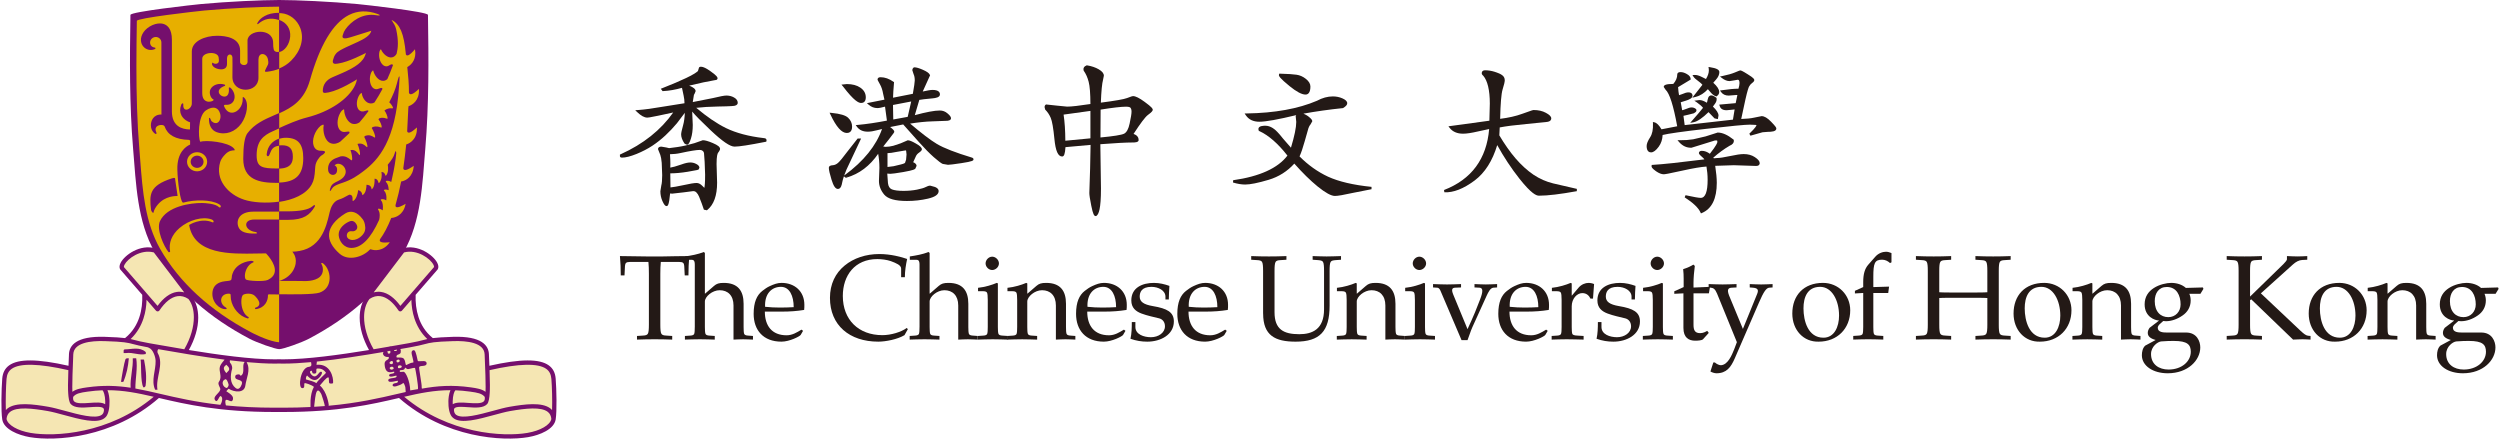 <?xml version="1.0" encoding="utf-8"?>
<!-- Generator: Adobe Illustrator 16.0.0, SVG Export Plug-In . SVG Version: 6.00 Build 0)  -->
<!DOCTYPE svg PUBLIC "-//W3C//DTD SVG 1.1//EN" "http://www.w3.org/Graphics/SVG/1.1/DTD/svg11.dtd">
<svg version="1.1" id="Layer_1" xmlns="http://www.w3.org/2000/svg" xmlns:xlink="http://www.w3.org/1999/xlink" x="0px" y="0px"
	 width="342px" height="60px" viewBox="0 0 342 60" enable-background="new 0 0 342 60" xml:space="preserve">
<g>
	<g>
		<g>
			<path fill-rule="evenodd" clip-rule="evenodd" fill="#231916" d="M104.81,19.023c-0.07-0.092-0.189-0.136-0.365-0.136
				c-2.014-0.234-3.742-0.692-5.117-1.36c-1.287-0.629-2.664-1.581-4.084-2.778c0.838-0.093,1.816-0.157,2.975-0.177
				c1.834-0.029,2.207-0.08,2.328-0.114c0.311-0.09,0.377-0.264,0.377-0.393c0-0.3-0.176-0.549-0.518-0.736
				c-0.305-0.172-0.652-0.259-1.029-0.259c-0.289,0-0.9,0.115-1.871,0.351c0,0-2.068,0.407-2.735,0.54
				c0.05-0.303,0.159-0.986,0.159-0.986c-0.002,0.013,0.092-0.162,0.092-0.162l0,0l0.139-0.34c0-0.282-0.291-0.528-0.878-0.76
				c1.374-0.336,2.595-0.599,3.581-0.761c0.281,0.002,0.297-0.204,0.297-0.245c0-0.135-0.072-0.33-0.924-0.934
				c-0.604-0.437-1.041-0.647-1.338-0.647c-0.047,0-0.188,0-0.27,0.105c-0.014,0.024-0.115,0.37-0.152,0.491
				c-0.527,0.488-2.164,1.275-4.881,2.341l-0.198,0.078l0.245,0.324l0.085-0.005c0.82-0.042,1.686-0.193,2.572-0.447l-0.002,0.006
				c0.004,0.033,0.221,1.053,0.221,1.053c0.078,0.348,0.119,0.695,0.119,1.03c0,0.007-0.002,0.014-0.002,0.022
				c-0.252,0.04-2.924,0.466-2.924,0.466c-1.378,0.244-2.539,0.398-3.449,0.463l-0.362,0.026l0.261,0.251
				c0.534,0.511,0.988,0.758,1.391,0.758c0.105,0,0.367-0.025,1.441-0.251c0,0,1.379-0.294,2.102-0.449
				c-1.686,2.39-4.088,4.321-7.195,5.714l-0.095,0.042v0.212c0,0.035,0.015,0.206,0.271,0.206c0.508,0,1.162-0.166,1.998-0.5
				c0.814-0.333,1.545-0.714,2.174-1.131c0.629-0.417,1.23-0.894,1.787-1.414c0.561-0.525,1.088-1.08,1.563-1.651
				c0,0,0.693-0.916,1.087-1.437c-0.027,0.633-0.098,1.218-0.24,1.713c-0.181,0.651-0.266,1.047-0.266,1.247
				c0,0.362,0.148,0.771,0.439,1.214l0.014,0.025l0.063,0.038l0.053,0.037c0.01,0.008,0.223,0.094,0.223,0.094
				c0.209,0,0.364-0.242,0.554-0.864c0.163-0.508,0.245-1.126,0.245-1.834c0,0-0.053-1.199-0.08-1.836
				c0.446,0.536,1.269,1.371,2.538,2.571c1.586,1.495,2.648,2.222,3.254,2.222c0.635,0,2.023-0.215,4.244-0.655l0.098-0.02
				l0.027-0.095c0.012-0.036,0.014-0.068,0.014-0.099C104.862,19.114,104.837,19.059,104.81,19.023z M97.521,19.574
				c-0.617-0.265-1.068-0.393-1.375-0.393c-0.055,0.01-1.137,0.399-1.137,0.399c-0.849,0.253-1.639,0.434-2.341,0.535l-1.137,0.149
				l-0.387-0.092l-0.665-0.112c-0.419,0-0.464,0.24-0.464,0.344c0.013,0.062,0.316,0.788,0.316,0.788
				c0.083,0.238,0.15,0.604,0.192,1.08l0.065,1.686c0,0.653-0.043,1.133-0.125,1.429l-0.124,0.78c0,0.46,0.091,0.905,0.272,1.322
				c0.227,0.506,0.387,0.704,0.569,0.704c0.194,0,0.343-0.162,0.491-1.729c0.13,0.013,0.279,0.028,0.279,0.028l1.543-0.175
				l1.327-0.172c0.188,0,0.334,0.058,0.447,0.179c0.141,0.138,0.264,0.333,0.369,0.58l0.365,0.939l0.293,0.842l0.086,0.013
				l0.324,0.071l0.061-0.05c0.887-0.72,1.336-1.973,1.336-3.72l-0.074-2.553c0-1.108,0.127-1.443,0.205-1.545
				c0.24-0.314,0.271-0.444,0.271-0.529C98.507,20.108,98.202,19.863,97.521,19.574z M96.353,25.702
				c-0.119-0.12-0.25-0.252-0.25-0.252c-0.266-0.279-0.535-0.418-0.801-0.418c-0.332,0-0.942,0.099-1.867,0.307
				c-0.784,0.169-1.337,0.263-1.714,0.301c-0.003-0.286-0.022-1.663-0.026-1.925c0.716-0.004,1.508-0.074,2.364-0.216
				c1.45-0.239,1.479-0.274,1.53-0.341c-0.012,0.013,0.09-0.209,0.09-0.209c0-0.202-0.146-0.378-0.436-0.522
				c-0.252-0.134-0.525-0.201-0.809-0.201c-0.317,0-0.722,0.091-1.204,0.269l-0.933,0.297c-0.002,0-0.364,0.084-0.601,0.137
				c0.006-0.155,0.013-0.307,0.013-0.477c0-0.405-0.022-0.867-0.056-1.354c0.479-0.012,0.959-0.053,1.428-0.16
				c1.315-0.285,2.21-0.429,2.653-0.429c0.164,0,0.295,0.045,0.404,0.136c0.107,0.085,0.16,0.185,0.172,0.312l0.086,1.192
				l0.064,1.741C96.462,24.995,96.405,25.475,96.353,25.702z"/>
			<path fill-rule="evenodd" clip-rule="evenodd" fill="#231916" d="M132.97,21.562c-2.238-0.677-3.848-1.303-4.791-1.861
				c-0.881-0.525-2.125-1.476-3.674-2.792c1.049-0.165,2.092-0.284,3.086-0.309l2.021-0.077c0.404-0.039,0.486-0.209,0.486-0.345
				c0-0.179-0.146-0.384-0.48-0.665c-0.301-0.261-0.654-0.396-1.047-0.396c-0.725,0-1.887,0.219-3.426,0.637
				c0.123-0.413,0.568-1.926,0.617-2.088c0.15-0.021,0.633-0.092,0.633-0.092c0.004,0,1.17-0.118,1.17-0.118
				c0.438-0.038,1.018-0.134,1.018-0.539c0-0.281-0.178-0.616-1.018-0.616c-0.264,0-0.729,0.082-1.336,0.219
				c0.209-0.459,1.004-2.216,1.004-2.216l-0.025-0.054c-0.084-0.229-0.387-0.451-0.953-0.7c-0.533-0.235-0.918-0.345-1.176-0.338
				l-0.055,0.001l-0.045,0.035c-0.145,0.122-0.176,0.26-0.176,0.353l0.176,0.543c0.107,0.219,0.16,0.509,0.16,0.866
				c0,0.221-0.092,0.85-0.262,1.823c-0.182,0.037-2.377,0.47-2.711,0.534c0.012-0.252,0.043-0.891,0.043-0.891l0.096-1.244
				l-0.076-0.042c-0.588-0.414-1.18-0.625-1.76-0.625c-0.393,0-0.422,0.24-0.422,0.313c0,0.054,0,0.061,0.334,0.664
				c0.199,0.349,0.342,0.778,0.426,1.271c0,0,0.121,0.533,0.184,0.821c-0.275,0.054-2.4,0.477-2.4,0.477l0.244,0.215
				c0.346,0.306,0.75,0.461,1.199,0.461c0.229,0,0.582-0.073,1.037-0.198c0.037,0.281,0.225,1.666,0.258,1.911
				c-1.414,0.277-2.756,0.478-3.984,0.588l-0.283,0.025l0.168,0.23c0.326,0.446,0.822,0.672,1.473,0.672
				c0.367,0,0.783-0.064,1.236-0.189c0,0,0.418-0.102,0.723-0.174c-0.799,2.267-2.496,4.39-5.098,6.302l-0.078,0.057
				c0.086-0.243,0.184-0.502,0.301-0.786c0.002,0,2.01-4.272,2.01-4.272l-0.471-0.002l-1.395,1.777
				c-0.613,0.825-1.049,1.352-1.299,1.566c-0.229,0.191-0.465,0.296-0.693,0.308c-0.367,0.02-0.555,0.136-0.555,0.344
				c0,0.301,0.121,0.835,0.367,1.63c0.27,0.88,0.541,1.273,0.877,1.273c0.43,0,0.537-0.622,0.572-0.826
				c0.047-0.254,0.129-0.555,0.244-0.896l0.271,0.199l0.074-0.022c1.768-0.508,3.221-1.62,4.344-3.265
				c0.105,0.557,0.172,1.188,0.172,1.931l-0.064,1.792c0,0.663,0.242,1.288,0.721,1.864c0.502,0.586,1.52,0.871,3.115,0.871
				c0.994,0,1.959-0.108,2.865-0.32c0.988-0.229,1.467-0.572,1.467-1.044c0-0.23-0.166-0.414-0.488-0.549l-0.668-0.186
				c-0.184,0.001-0.398,0.071-0.643,0.204c-0.199,0.107-0.59,0.224-1.158,0.341c-0.568,0.112-1.191,0.171-1.852,0.171
				c-0.707,0-1.242-0.07-1.59-0.205c-0.309-0.129-0.484-0.412-0.537-0.866c0,0-0.066-0.918-0.094-1.293
				c0.18,0.014,0.422,0.031,0.422,0.031c0.215,0,0.791-0.078,1.76-0.241c1.49-0.259,1.6-0.396,1.66-0.468l0.164-0.373
				c0-0.273-0.262-0.423-0.461-0.504c0.102-0.223,0.371-0.815,0.371-0.815c0.086-0.195,0.229-0.357,0.42-0.486
				c0.287-0.202,0.398-0.333,0.398-0.47c-0.004-0.231-0.258-0.475-0.822-0.789c-0.525-0.303-0.877-0.443-1.107-0.443
				c-0.064,0.013-0.965,0.415-0.965,0.415l-1.014,0.338c-0.379,0.097-0.74,0.146-1.078,0.146c0,0-0.152-0.024-0.299-0.047
				c0.225-0.283,0.73-0.918,0.73-0.918c0.781-0.995,0.781-1.033,0.781-1.105c0-0.134-0.123-0.309-0.568-0.641
				c0.488-0.096,1.652-0.326,1.789-0.353c0.117,0.129,2.16,2.422,2.16,2.422c0.766,0.854,1.426,1.524,2.018,2.05
				c0.611,0.538,1.016,0.84,1.227,0.928c0.008,0.002,0.723,0.121,0.723,0.121c0.227,0,0.828-0.075,1.846-0.229
				c1.564-0.237,1.641-0.349,1.641-0.528C133.175,21.718,133.14,21.62,132.97,21.562z M115.755,24.217
				c0.051-0.036,0.092-0.076,0.137-0.115c0.014-0.004,0.027-0.009,0.041-0.012l0.004,0.003L115.755,24.217z M121.409,20.952
				c0.293-0.001,0.705-0.058,1.25-0.173l1.223-0.203c0.051,0,0.068,0.01,0.08,0.068c0.002,0.011,0.051,0.486,0.051,0.486
				l-0.061,0.72l-0.145,0.429c-0.01,0.017-0.086,0.101-0.582,0.223l-0.986,0.237c0,0-0.545,0.069-0.83,0.105V20.952z
				 M122.198,16.344c-0.008-0.299-0.033-1.764-0.037-1.983c0.221-0.042,2.107-0.405,2.492-0.479
				c-0.084,0.373-0.443,1.933-0.48,2.103C123.997,16.016,122.497,16.289,122.198,16.344z M117.804,14.086
				c0.238,0,0.637-0.099,0.637-0.768c0-0.544-0.25-0.991-0.742-1.325c-0.471-0.326-1.09-0.493-1.846-0.493l-0.744,0.077l0.195,0.224
				C116.862,13.851,117.478,14.086,117.804,14.086z M115.843,18.191c0.27,0,0.723-0.111,0.723-0.864c0-0.465-0.18-0.871-0.537-1.211
				c-0.346-0.338-1.086-0.56-2.262-0.672l-0.281-0.027l0.121,0.256C114.407,17.368,115.14,18.191,115.843,18.191z"/>
			<path fill-rule="evenodd" clip-rule="evenodd" fill="#231916" d="M156.587,13.936c-0.721-0.532-1.242-0.79-1.59-0.79
				c-0.063,0-0.18,0.021-0.826,0.271c-0.414,0.162-1.627,0.372-3.574,0.625c0.057-1.563,0.162-2.641,0.309-3.174l0.102-0.508
				c0-0.319-0.234-0.609-0.719-0.888c-0.439-0.251-0.967-0.43-1.57-0.529l-0.043-0.007l-0.039,0.016
				c-0.348,0.132-0.42,0.351-0.42,0.51l0.025,0.197c0.313,0.438,0.531,0.934,0.686,1.532c0.156,0.588,0.236,1.615,0.24,3.039
				c-1.518,0.235-2.598,0.356-3.186,0.356l-1.412-0.138l-1.479-0.159l-0.029,0.031c-0.076,0.044-0.164,0.142-0.164,0.34l0.082,0.332
				c0.32,0.318,0.563,0.681,0.754,1.12c0.195,0.446,0.365,1.421,0.508,2.898c0.16,1.638,0.494,2.399,1.059,2.399
				c0.271,0,0.395-0.364,0.455-1.279c0.236-0.022,3.121-0.281,3.434-0.309c-0.006,0.322-0.063,3.222-0.063,3.222l-0.107,3.37
				c0,0.268,0.084,0.828,0.262,1.714c0.242,1.209,0.393,1.431,0.604,1.431h0.063l0.1-0.076c0.242-0.22,0.563-0.842,0.563-3.684
				c0,0-0.074-5.306-0.086-6.068c2.033-0.157,3.523-0.238,4.41-0.238c0.27,0,0.83,0,0.83-0.334c0-0.297-0.148-0.657-0.699-0.833
				c0.932-1.438,1.596-2.32,1.957-2.591c0.561-0.411,0.674-0.582,0.674-0.725C157.694,14.874,157.608,14.681,156.587,13.936z
				 M154.794,15.29c0,0.269-0.088,0.808-0.258,1.602c-0.154,0.749-0.41,1.217-0.76,1.397c-0.355,0.176-1.455,0.35-3.232,0.517
				c0.002-0.32,0.02-3.56,0.02-3.811c1.65-0.264,2.83-0.4,3.49-0.4c0.422,0,0.555,0.095,0.598,0.152
				C154.747,14.862,154.794,15.042,154.794,15.29z M149.169,15.171v3.753c-0.252,0.025-3.137,0.299-3.432,0.328
				c-0.006-1.389-0.088-2.588-0.238-3.574C145.767,15.641,148.854,15.215,149.169,15.171z"/>
			<path fill-rule="evenodd" clip-rule="evenodd" fill="#231916" d="M176.401,11.773c0.969,0.784,1.686,1.164,2.191,1.164
				c0.307,0,0.672-0.192,0.672-1.104c0-0.367-0.211-0.719-0.625-1.047c-0.398-0.313-0.828-0.502-1.281-0.564
				c-0.424-0.065-1.143-0.113-2.193-0.142l-0.168-0.005l-0.041,0.188C174.956,10.421,175.067,10.682,176.401,11.773z
				 M187.624,25.563c-2.475-0.25-4.477-0.719-5.951-1.394c-1.432-0.668-2.738-1.604-3.895-2.772
				c0.221-0.488,0.455-1.166,0.701-2.056l0.516-1.811c0.084-0.234,0.182-0.408,0.285-0.512l0.242-0.429
				c0-0.171-0.156-0.363-0.547-0.668c-0.215-0.17-0.443-0.262-0.666-0.374c1.707-0.306,3.518-0.565,5.414-0.76
				c0.412-0.244,0.578-0.455,0.578-0.667c-0.002-0.254-0.221-0.473-0.67-0.669c-0.404-0.174-0.836-0.262-1.291-0.262
				c-0.723,0-1.455,0.201-2.176,0.594c-2.551,1.093-5.785,1.679-9.602,1.736l-0.297,0.004l0.166,0.248
				c0.398,0.586,1.018,0.882,1.846,0.882c0.875,0,2.584-0.308,5.049-0.905c-0.018,0.055-0.076,0.085-0.076,0.149
				c0.002,0.016,0.078,0.785,0.078,0.785c-0.002,0.755-0.25,1.953-0.725,3.522c-0.27-0.308-1.092-1.255-1.092-1.255
				c-0.588-0.751-1.041-1.217-1.387-1.424c-0.338-0.216-0.682-0.326-1.014-0.326c-0.238,0-0.963,0-0.963,0.463l0.068,0.267l0.059,0
				c1.27,0.578,2.563,1.713,3.848,3.356c-1.303,1.715-3.789,2.853-7.424,3.368l-0.023,0.313c0.605,0.185,1.166,0.278,1.672,0.278
				c0.684,0,1.76-0.217,3.199-0.645c1.398-0.414,2.572-1.173,3.518-2.218c1.105,1.248,2.18,2.307,3.191,3.131
				c1.08,0.871,1.854,1.293,2.367,1.293c0.393,0,1.209-0.139,2.494-0.426l2.51-0.495L187.624,25.563z"/>
			<path fill-rule="evenodd" clip-rule="evenodd" fill="#231916" d="M212.476,25.09c-0.943-0.227-1.852-0.627-2.697-1.19
				c-0.84-0.572-1.662-1.318-2.438-2.215c-0.764-0.888-1.514-1.957-2.234-3.167c0.006-0.085,0.045-0.885,0.055-1.086
				c0.852-0.164,2.055-0.321,3.631-0.465l2.879-0.294c0.471-0.076,0.541-0.33,0.541-0.475c-0.002-0.258-0.24-0.502-0.748-0.77
				c-0.461-0.25-1.023-0.377-1.668-0.377c-0.057,0-0.148,0.001-1.563,0.52c-0.85,0.314-1.871,0.54-3.014,0.685
				c0.045-2.064,0.156-3.423,0.332-4.008c0.205-0.654,0.299-1.059,0.299-1.271c0-0.298-0.131-0.543-0.373-0.707
				c-0.207-0.154-0.543-0.303-0.994-0.444c-0.447-0.142-0.898-0.212-1.338-0.212c-0.277,0-0.445,0.149-0.445,0.399
				c0,0.123,0.07,0.239,0.213,0.353c0.586,0.69,0.893,1.978,0.893,3.807c0,0-0.053,2.097-0.061,2.339
				c-0.25,0.034-5.6,0.765-5.6,0.765l0.17,0.223c0.41,0.524,1.031,0.789,1.838,0.789c0.475,0,1.158-0.104,2.031-0.308
				c0,0,1.07-0.232,1.531-0.331c-0.344,4.08-2.412,6.891-6.176,8.343l0.049,0.311c1.232,0.06,2.617-0.478,4.125-1.602
				c1.426-1.063,2.461-2.707,3.105-4.854c0.895,1.618,1.912,3.167,3.041,4.597c1.656,2.084,2.318,2.324,2.674,2.324
				c1.191,0,2.93-0.208,5.174-0.618l0.006-0.315L212.476,25.09z"/>
			<path fill-rule="evenodd" clip-rule="evenodd" fill="#231916" d="M232.356,11.119c0.26,0.185,0.428,0.342,0.537,0.48
				c-0.141,0.18-1.391,1.771-1.391,1.771l0.455-0.113c0.639-0.158,1.195-0.528,1.682-1.055c0.111,0.129,0.342,0.393,0.342,0.393
				c0.258,0.312,0.504,0.499,0.752,0.574l0.076,0.023l0.066-0.048c0.209-0.153,0.314-0.339,0.314-0.552
				c0-0.374-0.287-0.797-0.813-1.272c0.115-0.133,0.391-0.451,0.391-0.451c0.293-0.335,0.441-0.672,0.441-1.005
				c0-0.328-0.393-0.533-1.273-0.67l-0.215-0.034l0.033,0.216c0.012,0.082,0.018,0.163,0.018,0.246c0,0.38-0.145,0.779-0.396,1.188
				c-0.172-0.087-0.559-0.278-0.559-0.278c-0.385-0.199-0.725-0.293-1.014-0.277l-0.277,0.016l0.15,0.232
				C231.788,10.67,232.011,10.872,232.356,11.119z M231.216,16.808l0.455-0.082c0.549-0.11,1.23-0.582,2.057-1.388
				c0.164,0.172,0.818,0.855,0.818,0.855l0.459,0.101l0.021-0.135l0.066-0.351c0-0.341-0.271-0.751-0.766-1.231
				c0.082-0.112,0.242-0.327,0.242-0.327c0.18-0.225,0.27-0.456,0.27-0.682c0-0.037-0.004-0.074-0.008-0.11l-0.01-0.069l-0.057-0.04
				c-0.277-0.204-0.494-0.301-0.668-0.301s-0.404,0.106-0.494,0.608c-0.037,0.23-0.074,0.335-0.105,0.397
				c-0.373-0.233-0.713-0.367-1.016-0.367l-0.697,0.089l0.355,0.236c0.406,0.288,0.674,0.531,0.836,0.737
				c-0.143,0.175-0.631,0.765-0.631,0.765L231.216,16.808z M242.274,16.64c-0.492-0.507-0.912-0.753-1.287-0.753l-0.992,0.2
				c-0.467,0.109-1.08,0.168-1.797,0.189c0.078-0.355,0.574-2.664,0.574-2.664c0.273-1.204,0.424-1.631,0.504-1.778
				c0.115-0.206,0.25-0.362,0.395-0.464c0.225-0.165,0.316-0.29,0.316-0.415c0-0.126-0.066-0.283-0.889-0.788
				c-0.773-0.492-0.936-0.533-1.025-0.533c-0.049,0.002-0.098,0.002-0.756,0.285c-0.396,0.167-0.963,0.328-1.682,0.479l-0.342,0.07
				l0.275,0.215c0.352,0.272,0.701,0.411,1.041,0.411l0.59-0.092l0.514-0.093c0.084,0,0.254,0,0.254,0.448
				c0,0.235-0.063,0.501-0.145,0.778c-0.568-0.002-1.328,0.069-2.266,0.21l-0.264,0.038l0.158,0.217
				c0.232,0.316,0.582,0.477,1.039,0.477l1.084-0.086c0,0,0.051,0.007,0.1,0.012c-0.051,0.243-0.195,0.927-0.232,1.108
				c-0.211,0.019-2.246,0.202-2.246,0.202l0.057,0.189c0.08,0.265,0.307,0.58,0.936,0.58l0.703-0.065c0,0,0.232-0.025,0.404-0.045
				c-0.049,0.295-0.197,1.216-0.229,1.396c-0.229,0.026-6.307,0.715-6.602,0.747c-0.029-0.227-0.139-1.057-0.168-1.269
				c0.207-0.047,0.66-0.152,0.66-0.152l0.77-0.196l0.088-0.065l0.084-0.054c0.113-0.068,0.176-0.167,0.176-0.278
				c0-0.044-0.012-0.087-0.029-0.132l-0.016-0.039l-0.033-0.026c-0.172-0.138-0.371-0.208-0.588-0.208
				c-0.186,0-0.438,0.072-0.777,0.219c-0.258,0.104-0.402,0.141-0.512,0.162c-0.037-0.216-0.16-0.888-0.195-1.085
				c0.189-0.061,0.756-0.238,0.756-0.238c0.367-0.117,0.857-0.313,0.857-0.664c0-0.136-0.055-0.453-0.561-0.453
				c-0.227,0-0.498,0.077-0.836,0.231c0,0-0.273,0.096-0.445,0.155c-0.031-0.194-0.076-0.463-0.076-0.463s-0.045-0.479-0.059-0.637
				c0.15-0.091,1.727-1.041,1.727-1.041l-0.008-0.101c-0.021-0.259-0.199-0.482-0.531-0.659c-0.293-0.172-0.58-0.258-0.846-0.258
				c-0.408,0.003-0.453,0.22-0.453,0.314c0,0.458-0.188,0.895-0.543,1.303c-0.932,0.008-1.309,0.125-1.309,0.417l0.248,0.37
				c0.549,0.496,1.086,2.191,1.596,5.006c-0.266,0.054-1.971,0.382-2.152,0.417c-0.324-0.555-0.641-0.884-0.971-0.956l-0.203-0.044
				l0.01,0.208c0.033,0.807-0.096,1.438-0.385,1.876c-0.326,0.501-0.482,0.896-0.482,1.206c0,0.751,0.379,0.865,0.604,0.865
				c0.326,0,0.668-0.255,1.053-0.781c0.338-0.465,0.506-1.006,0.529-1.597c0.742-0.19,2.723-0.472,5.945-0.84
				c3.34-0.382,5.352-0.574,5.984-0.574l0.771,0.032c0.008,0,0.146,0.031,0.146,0.031c-0.008,0.047-0.078,0.326-0.984,1.175
				l0.154,0.272l1.645-0.467c0.002,0,0.717-0.058,0.717-0.058c0.547,0,1.178-0.05,1.178-0.453
				C243.001,17.478,242.944,17.324,242.274,16.64z M240.058,21.493c-0.416-0.277-0.926-0.417-1.52-0.417
				c-0.416,0-1.035,0.091-1.885,0.275c-0.814,0.176-1.41,0.267-1.777,0.267c-0.014,0-0.383,0.034-0.383,0.034
				c-0.051-0.001-0.09-0.026-0.125-0.074c0.709-0.626,1.457-1.181,2.227-1.631c0.473-0.192,0.596-0.448,0.596-0.661
				c0-0.04-0.002-0.081-0.01-0.117l-0.014-0.056l-0.043-0.037c-0.787-0.628-1.508-0.945-2.148-0.945
				c-0.051,0.007-1.652,0.527-1.652,0.527l-1.699,0.396c-0.576,0.092-1.178,0.135-1.783,0.127l-0.363-0.003l0.24,0.272
				c0.467,0.526,1.029,0.782,1.678,0.758c0.039-0.007,3.084-0.956,3.215-0.996c0.041,0,0.266,0,0.266,0
				c0.045,0,0.057,0.138,0.057,0.218c0,0.093-0.121,0.455-1.027,1.607c-0.344-0.253-0.705-0.404-1.086-0.404
				c-0.371,0-0.412,0.212-0.412,0.303c0,0.106,0.07,0.219,0.447,0.545c0.156,0.134,0.246,0.236,0.303,0.32
				c-3.316,0.419-5.699,0.674-7.055,0.75l-0.15,0.01l-0.023,0.184c0,0.128,0.076,0.298,0.619,0.685
				c0.404,0.275,0.746,0.409,1.049,0.409c0.141,0,0.566-0.053,2.625-0.514c1.426-0.319,2.49-0.492,3.221-0.542
				c0.098,0.573,0.158,1.174,0.158,1.815c0,1.639-0.318,2.471-0.945,2.471c-0.277,0-0.975-0.124-2.076-0.365l-0.121,0.292
				c1.15,0.738,1.877,1.43,2.16,2.055l0.064,0.143l0.145-0.062c1.346-0.573,2.025-1.96,2.025-4.123c0-0.615-0.076-1.406-0.215-2.325
				c0.301-0.011,2.549-0.083,2.549-0.083l3.039,0.1c0.451,0,0.5-0.273,0.5-0.39C240.726,22.054,240.509,21.788,240.058,21.493z"/>
		</g>
		<g>
			<g>
				<path fill-rule="evenodd" clip-rule="evenodd" fill="#231916" d="M88.768,44.432c0,0.623-0.033,1.051-0.148,1.231
					c-0.099,0.163-0.297,0.23-0.691,0.246l-0.789,0.051v0.498c0.855-0.033,1.629-0.046,2.434-0.046c0.757,0,1.529,0.013,2.385,0.046
					V45.96l-0.789-0.051c-0.396-0.016-0.592-0.083-0.691-0.246c-0.113-0.181-0.147-0.608-0.147-1.231V37.48
					c0-0.625,0.017-1.151,0.066-1.644h2.549c0.491,0,0.624,0.147,0.657,0.543l0.066,1.298h0.509c0-0.888,0.034-1.791,0.116-2.646
					c-0.594,0-1.186,0.016-1.777,0.016c-0.591,0.017-1.184,0.033-1.775,0.033h-2.384c-1.185,0-2.369-0.049-3.553-0.049
					c0.083,0.855,0.114,1.759,0.114,2.646h0.512l0.064-1.298c0.033-0.396,0.166-0.543,0.658-0.543h2.549
					c0.05,0.492,0.066,1.019,0.066,1.644V44.432z"/>
			</g>
			<g>
				<path fill-rule="evenodd" clip-rule="evenodd" fill="#231916" d="M95.046,44.727c0,0.443-0.016,0.771-0.082,0.953
					c-0.064,0.146-0.246,0.214-0.526,0.229l-0.742,0.051v0.498c0.578-0.015,1.237-0.046,2.042-0.046s1.465,0.031,2.041,0.046V45.96
					l-0.742-0.051c-0.279-0.016-0.459-0.083-0.525-0.229c-0.066-0.182-0.084-0.51-0.084-0.953v-3.481
					c0-0.672,1.021-1.544,2.023-1.544c1.119,0,1.893,0.723,1.893,2.086v4.671c0.377-0.015,0.854-0.046,1.314-0.046
					s0.938,0.031,1.348,0.046V45.96l-0.672-0.051c-0.281-0.016-0.461-0.083-0.529-0.229c-0.064-0.182-0.08-0.51-0.08-0.953v-3.17
					c0-1.79-0.791-2.857-2.715-2.857c-0.656,0-0.969,0.098-1.33,0.41l-1.217,1.053h-0.035v-5.557l-0.146-0.134
					c-0.822,0.329-1.693,0.478-2.567,0.608v0.461h0.922c0.364,0,0.411,0.296,0.411,0.674V44.727z"/>
			</g>
			<g>
				<path fill-rule="evenodd" clip-rule="evenodd" fill="#231916" d="M106.833,39.24c1.184,0,1.744,1.25,1.744,2.779
					c-1.184,0.066-2.566,0.1-3.912-0.049C104.581,40.178,105.567,39.24,106.833,39.24z M106.915,38.699
					c-0.559,0-1.033,0.18-1.611,0.443c-0.363,0.164-0.707,0.41-1.02,0.656c-0.754,0.593-1.184,1.547-1.184,3.141
					c0,2.221,1.316,3.799,3.799,3.799c1.117,0,2.516-0.724,2.633-0.92l0.326-0.559l-0.213-0.165
					c-0.625,0.378-1.248,0.773-2.039,0.773c-2.023,0-2.975-1.316-2.975-3.24h2.398c0.986,0,1.99-0.065,2.979-0.229
					c0.031-0.23,0.031-0.461,0.031-0.691C110.04,39.85,108.708,38.699,106.915,38.699z"/>
			</g>
			<g>
				<path fill-rule="evenodd" clip-rule="evenodd" fill="#231916" d="M124.194,45.029l-0.148-0.166
					c-0.756,0.561-2.152,0.986-3.338,0.986c-3.256,0-5.41-2.103-5.41-5.359c0-2.795,1.627-5.047,4.719-5.047
					c0.609,0,1.316,0.098,1.844,0.279c0.754,0.278,1.414,0.558,1.414,1.02v1.183h0.51c0-0.854,0.146-1.726,0.311-2.499
					c-0.789-0.279-2.268-0.674-3.799-0.674c-1.842,0-3.518,0.559-4.75,1.577c-1.266,1.037-2.008,2.533-2.008,4.425
					c0,3.732,2.664,5.984,6.611,5.984c1.004,0,2.629-0.313,3.584-0.889L124.194,45.029z"/>
			</g>
			<g>
				<path fill-rule="evenodd" clip-rule="evenodd" fill="#231916" d="M125.79,44.727c0,0.443-0.016,0.771-0.08,0.953
					c-0.068,0.146-0.25,0.214-0.527,0.229l-0.74,0.051v0.498c0.576-0.015,1.232-0.046,2.039-0.046s1.463,0.031,2.037,0.046V45.96
					l-0.738-0.051c-0.279-0.016-0.461-0.083-0.527-0.229c-0.064-0.182-0.082-0.51-0.082-0.953v-3.481
					c0-0.672,1.02-1.544,2.023-1.544c1.117,0,1.891,0.723,1.891,2.086v4.671c0.377-0.015,0.855-0.046,1.316-0.046
					c0.459,0,0.936,0.031,1.348,0.046V45.96l-0.674-0.051c-0.281-0.016-0.461-0.083-0.527-0.229
					c-0.064-0.182-0.082-0.51-0.082-0.953v-3.17c0-1.79-0.789-2.857-2.713-2.857c-0.658,0-0.969,0.098-1.332,0.41l-1.217,1.053
					h-0.033v-5.557l-0.146-0.134c-0.824,0.329-1.695,0.478-2.564,0.608v0.461h0.918c0.361,0,0.412,0.296,0.412,0.674V44.727z"/>
			</g>
			<g>
				<path fill-rule="evenodd" clip-rule="evenodd" fill="#231916" d="M136.507,38.764l-0.148-0.064
					c-0.607,0.262-1.596,0.574-2.564,0.673v0.462h0.609c0.346,0,0.51,0.049,0.609,0.18c0.08,0.131,0.113,0.492,0.113,1.018v3.695
					c0,0.443-0.014,0.771-0.082,0.953c-0.064,0.146-0.246,0.214-0.525,0.229l-0.756,0.051v0.498c0.592-0.015,1.25-0.046,2.055-0.046
					s1.463,0.031,2.055,0.046V45.96l-0.756-0.051c-0.279-0.016-0.461-0.083-0.525-0.229c-0.066-0.182-0.084-0.51-0.084-0.953V38.764
					z M135.733,35.113c-0.477,0-0.904,0.443-0.904,0.922c0,0.476,0.428,0.903,0.904,0.903c0.479,0,0.922-0.428,0.922-0.903
					C136.655,35.557,136.212,35.113,135.733,35.113z"/>
			</g>
			<g>
				<path fill-rule="evenodd" clip-rule="evenodd" fill="#231916" d="M140.532,41.245c0-0.672,1.02-1.544,2.021-1.544
					c1.119,0,1.893,0.723,1.893,2.086v4.671c0.377-0.015,0.854-0.046,1.314-0.046s0.938,0.031,1.35,0.046V45.96l-0.674-0.051
					c-0.281-0.016-0.463-0.083-0.527-0.229c-0.066-0.182-0.082-0.51-0.082-0.953v-3.17c0-1.79-0.789-2.857-2.713-2.857
					c-0.658,0-0.971,0.098-1.332,0.41l-1.219,1.053h-0.031v-1.398l-0.15-0.064c-0.607,0.262-1.592,0.574-2.563,0.673v0.462h0.607
					c0.346,0,0.51,0.049,0.607,0.18c0.084,0.131,0.115,0.492,0.115,1.018v3.695c0,0.443-0.016,0.771-0.082,0.953
					c-0.064,0.146-0.246,0.214-0.525,0.229l-0.74,0.051v0.498c0.576-0.015,1.232-0.046,2.039-0.046s1.463,0.031,2.041,0.046V45.96
					l-0.742-0.051c-0.279-0.016-0.459-0.083-0.523-0.229c-0.068-0.182-0.084-0.51-0.084-0.953V41.245z"/>
			</g>
			<g>
				<path fill-rule="evenodd" clip-rule="evenodd" fill="#231916" d="M150.935,39.24c1.186,0,1.746,1.25,1.746,2.779
					c-1.186,0.066-2.566,0.1-3.914-0.049C148.683,40.178,149.671,39.24,150.935,39.24z M151.019,38.699
					c-0.559,0-1.035,0.18-1.609,0.443c-0.361,0.164-0.709,0.41-1.021,0.656c-0.756,0.593-1.184,1.547-1.184,3.141
					c0,2.221,1.316,3.799,3.799,3.799c1.117,0,2.516-0.724,2.631-0.92l0.328-0.559l-0.211-0.165
					c-0.627,0.378-1.25,0.773-2.043,0.773c-2.021,0-2.975-1.316-2.975-3.24h2.4c0.986,0,1.99-0.065,2.977-0.229
					c0.033-0.23,0.033-0.461,0.033-0.691C154.144,39.85,152.812,38.699,151.019,38.699z"/>
			</g>
			<g>
				<path fill-rule="evenodd" clip-rule="evenodd" fill="#231916" d="M154.831,44.059c0,0.773-0.018,1.562-0.182,2.286
					c0.805,0.278,1.512,0.394,2.301,0.394c1.826,0,3.635-0.953,3.635-2.762c0-1.283-0.92-1.777-2.879-2.104
					c-1.25-0.214-1.793-0.593-1.793-1.299c0-0.56,0.217-1.333,1.613-1.333c0.938,0,1.908,0.494,1.908,1.349v0.378h0.459
					c0.018-0.656,0.033-1.266,0.084-1.857c-0.643-0.23-1.348-0.41-2.121-0.41c-1.547,0-3.092,0.623-3.092,2.4
					c0,1.004,0.607,1.496,1.396,1.791c0.789,0.297,1.695,0.479,2.416,0.659c0.512,0.131,0.791,0.56,0.791,1.085
					c0,0.888-0.889,1.496-1.924,1.496c-0.955,0-2.121-0.379-2.121-1.398v-0.674H154.831z"/>
			</g>
			<g>
				<path fill-rule="evenodd" clip-rule="evenodd" fill="#231916" d="M164.792,39.24c1.186,0,1.742,1.25,1.742,2.779
					c-1.182,0.066-2.563,0.1-3.912-0.049C162.54,40.178,163.528,39.24,164.792,39.24z M164.874,38.699
					c-0.559,0-1.035,0.18-1.611,0.443c-0.361,0.164-0.707,0.41-1.02,0.656c-0.756,0.593-1.184,1.547-1.184,3.141
					c0,2.221,1.314,3.799,3.799,3.799c1.119,0,2.516-0.724,2.631-0.92l0.328-0.559l-0.213-0.165
					c-0.625,0.378-1.25,0.773-2.039,0.773c-2.023,0-2.977-1.316-2.977-3.24h2.4c0.988,0,1.99-0.065,2.977-0.229
					c0.033-0.23,0.033-0.461,0.033-0.691C167.999,39.85,166.667,38.699,164.874,38.699z"/>
			</g>
			<g>
				<path fill-rule="evenodd" clip-rule="evenodd" fill="#231916" d="M172.796,42.893c0,3.008,1.646,3.846,4.441,3.846
					c3.32,0,4.652-1.413,4.652-4.93v-4.748c0-0.624,0.031-1.053,0.148-1.233c0.098-0.163,0.295-0.212,0.689-0.245l0.725-0.051v-0.5
					c-0.725,0.018-1.316,0.049-1.973,0.049c-0.594,0-1.25-0.031-1.908-0.049v0.5l0.725,0.051c0.395,0.033,0.59,0.082,0.689,0.245
					c0.115,0.181,0.146,0.609,0.146,1.233v5.257c0,2.728-1.609,3.401-3.387,3.401c-2.17,0-3.387-0.674-3.387-3.006v-5.652
					c0-0.624,0.033-1.053,0.148-1.233c0.098-0.163,0.295-0.229,0.689-0.245l0.791-0.051v-0.5c-0.855,0.035-1.629,0.049-2.385,0.049
					c-0.807,0-1.578-0.014-2.434-0.049v0.5l0.789,0.051c0.395,0.016,0.592,0.082,0.691,0.245c0.115,0.181,0.146,0.609,0.146,1.233
					V42.893z"/>
			</g>
			<g>
				<path fill-rule="evenodd" clip-rule="evenodd" fill="#231916" d="M185.604,41.245c0-0.672,1.02-1.544,2.023-1.544
					c1.119,0,1.891,0.723,1.891,2.086v4.671c0.379-0.015,0.855-0.046,1.316-0.046c0.459,0,0.936,0.031,1.348,0.046V45.96
					l-0.674-0.051c-0.279-0.016-0.461-0.083-0.525-0.229c-0.064-0.182-0.084-0.51-0.084-0.953v-3.17c0-1.79-0.789-2.857-2.713-2.857
					c-0.658,0-0.969,0.098-1.332,0.41l-1.217,1.053h-0.033v-1.398l-0.146-0.064c-0.609,0.262-1.598,0.574-2.566,0.673v0.462h0.607
					c0.346,0,0.51,0.049,0.607,0.18c0.084,0.131,0.117,0.492,0.117,1.018v3.695c0,0.443-0.016,0.771-0.082,0.953
					c-0.066,0.146-0.246,0.214-0.525,0.229l-0.742,0.051v0.498c0.576-0.015,1.232-0.046,2.041-0.046
					c0.805,0,1.463,0.031,2.037,0.046V45.96l-0.74-0.051c-0.279-0.016-0.459-0.083-0.523-0.229c-0.066-0.182-0.084-0.51-0.084-0.953
					V41.245z"/>
			</g>
			<g>
				<path fill-rule="evenodd" clip-rule="evenodd" fill="#231916" d="M194.94,38.764l-0.146-0.064
					c-0.607,0.262-1.596,0.574-2.566,0.673v0.462h0.609c0.344,0,0.51,0.049,0.607,0.18c0.082,0.131,0.115,0.492,0.115,1.018v3.695
					c0,0.443-0.014,0.771-0.082,0.953c-0.064,0.146-0.246,0.214-0.527,0.229l-0.754,0.051v0.498c0.59-0.015,1.248-0.046,2.055-0.046
					s1.463,0.031,2.055,0.046V45.96l-0.756-0.051c-0.279-0.016-0.459-0.083-0.525-0.229c-0.066-0.182-0.084-0.51-0.084-0.953V38.764
					z M194.169,35.113c-0.477,0-0.906,0.443-0.906,0.922c0,0.476,0.43,0.903,0.906,0.903c0.479,0,0.922-0.428,0.922-0.903
					C195.091,35.557,194.647,35.113,194.169,35.113z"/>
			</g>
			<g>
				<path fill-rule="evenodd" clip-rule="evenodd" fill="#231916" d="M203.372,40.459c0.232-0.496,0.51-1.07,0.92-1.104l0.512-0.033
					v-0.46c-0.512,0.017-1.037,0.05-1.547,0.05s-1.035-0.033-1.545-0.05v0.46l0.674,0.033c0.494,0.017,0.525,0.494,0.082,1.63
					l-0.689,1.741c-0.314,0.773-0.676,1.545-1.021,2.303l-1.955-4.734c-0.279-0.691-0.164-0.923,0.262-0.939l0.807-0.033v-0.46
					c-0.641,0.017-1.266,0.05-1.908,0.05s-1.283-0.033-1.924-0.05v0.46l0.559,0.033c0.313,0.017,0.412,0.313,0.512,0.543
					l2.826,6.627h0.822c0.232-0.56,0.396-1.185,0.674-1.793L203.372,40.459z"/>
			</g>
			<g>
				<path fill-rule="evenodd" clip-rule="evenodd" fill="#231916" d="M208.7,39.24c1.184,0,1.742,1.25,1.742,2.779
					c-1.184,0.066-2.564,0.1-3.912-0.049C206.446,40.178,207.435,39.24,208.7,39.24z M208.782,38.699
					c-0.561,0-1.035,0.18-1.609,0.443c-0.363,0.164-0.709,0.41-1.021,0.656c-0.756,0.593-1.184,1.547-1.184,3.141
					c0,2.221,1.314,3.799,3.799,3.799c1.117,0,2.516-0.724,2.631-0.92l0.328-0.559l-0.213-0.165
					c-0.625,0.378-1.25,0.773-2.039,0.773c-2.023,0-2.977-1.316-2.977-3.24h2.4c0.986,0,1.99-0.065,2.977-0.229
					c0.033-0.23,0.033-0.461,0.033-0.691C211.907,39.85,210.575,38.699,208.782,38.699z"/>
			</g>
			<g>
				<path fill-rule="evenodd" clip-rule="evenodd" fill="#231916" d="M213.628,44.727c0,0.443-0.016,0.771-0.082,0.953
					c-0.066,0.146-0.246,0.214-0.527,0.229l-0.754,0.051v0.498c0.59-0.015,1.25-0.046,2.055-0.046s1.463,0.031,2.318,0.046V45.96
					l-0.855-0.051c-0.379-0.016-0.623-0.083-0.689-0.229c-0.064-0.182-0.082-0.51-0.082-0.953v-2.824
					c0-1.051,0.723-1.808,1.445-1.808c0.594,0,0.938,0.362,1.119,0.757h0.346l0.148-1.989c-0.133-0.081-0.479-0.163-0.758-0.163
					c-0.428,0-0.986,0.196-1.381,0.673l-0.889,1.052h-0.031v-1.66l-0.148-0.064c-0.609,0.262-1.594,0.574-2.564,0.673v0.462h0.605
					c0.346,0,0.512,0.049,0.611,0.18c0.082,0.131,0.113,0.492,0.113,1.018V44.727z"/>
			</g>
			<g>
				<path fill-rule="evenodd" clip-rule="evenodd" fill="#231916" d="M218.591,44.059c0,0.773-0.018,1.562-0.182,2.286
					c0.805,0.278,1.512,0.394,2.303,0.394c1.824,0,3.633-0.953,3.633-2.762c0-1.283-0.92-1.777-2.877-2.104
					c-1.248-0.214-1.791-0.593-1.791-1.299c0-0.56,0.213-1.333,1.611-1.333c0.938,0,1.906,0.494,1.906,1.349v0.378h0.461
					c0.016-0.656,0.031-1.266,0.082-1.857c-0.643-0.23-1.348-0.41-2.121-0.41c-1.547,0-3.092,0.623-3.092,2.4
					c0,1.004,0.609,1.496,1.396,1.791c0.791,0.297,1.695,0.479,2.418,0.659c0.51,0.131,0.791,0.56,0.791,1.085
					c0,0.888-0.889,1.496-1.926,1.496c-0.953,0-2.121-0.379-2.121-1.398v-0.674H218.591z"/>
			</g>
			<g>
				<path fill-rule="evenodd" clip-rule="evenodd" fill="#231916" d="M227.483,38.764l-0.146-0.064
					c-0.607,0.262-1.596,0.574-2.566,0.673v0.462h0.609c0.346,0,0.51,0.049,0.607,0.18c0.082,0.131,0.117,0.492,0.117,1.018v3.695
					c0,0.443-0.018,0.771-0.084,0.953c-0.066,0.146-0.246,0.214-0.527,0.229l-0.754,0.051v0.498c0.59-0.015,1.248-0.046,2.053-0.046
					c0.809,0,1.465,0.031,2.057,0.046V45.96l-0.756-0.051c-0.279-0.016-0.461-0.083-0.525-0.229
					c-0.066-0.182-0.084-0.51-0.084-0.953V38.764z M226.712,35.113c-0.477,0-0.906,0.443-0.906,0.922
					c0,0.476,0.43,0.903,0.906,0.903s0.92-0.428,0.92-0.903C227.632,35.557,227.188,35.113,226.712,35.113z"/>
			</g>
			<g>
				<path fill-rule="evenodd" clip-rule="evenodd" fill="#231916" d="M230.292,40.129v4.734c0,1.334,0.74,1.744,1.611,1.744
					c0.344,0,0.92-0.032,1.068-0.197l0.789-0.871l-0.213-0.279c-0.23,0.131-0.541,0.313-0.971,0.313
					c-0.691,0-0.904-0.38-0.904-1.135v-4.309h2.105l0.148-0.889l-2.254,0.099v-0.624c0-0.691,0.082-1.61,0.18-2.335l-0.197-0.181
					c-0.279,0.181-0.805,0.443-1.398,0.623c0.051,0.445,0.068,0.873,0.068,1.3v1.151l-1.281,0.576v0.344L230.292,40.129z"/>
			</g>
			<g>
				<path fill-rule="evenodd" clip-rule="evenodd" fill="#231916" d="M238.429,44.996l-1.891-4.572
					c-0.346-0.887-0.064-1.052,0.396-1.068l0.623-0.033v-0.46c-0.641,0.017-1.266,0.05-1.906,0.05c-0.643,0-1.268-0.033-1.908-0.05
					v0.46l0.295,0.033c0.361,0.033,0.592,0.182,0.855,0.807l2.713,6.643l-0.379,1.004c-0.311,0.756-0.838,2.088-1.791,2.153
					c-0.23,0.016-0.641-0.179-0.838-0.378h-0.215l-0.395,1.234c0.182,0.114,0.543,0.246,0.822,0.246c1.381,0,1.973-0.823,2.5-2.023
					l3.338-7.695c0.625-1.447,0.986-1.957,1.381-1.99l0.461-0.033v-0.46c-0.527,0.017-1.035,0.05-1.564,0.05
					c-0.523,0-1.033-0.033-1.561-0.05v0.46l0.43,0.033c0.59,0.051,0.836,0.231,0.59,0.838L238.429,44.996z"/>
			</g>
			<g>
				<path fill-rule="evenodd" clip-rule="evenodd" fill="#231916" d="M248.804,46.738c2.516,0,4.307-1.774,4.307-4.292
					c0-2.104-1.627-3.747-3.73-3.747c-2.646,0-4.193,1.725-4.193,4.191C245.187,45.16,246.733,46.805,248.804,46.738z
					 M249.001,39.24c1.578,0,2.582,1.811,2.582,3.932c0,1.527-0.643,3.025-2.137,3.025c-2.105,0-2.73-2.285-2.73-4.014
					C246.716,40.655,247.257,39.24,249.001,39.24z"/>
			</g>
			<g>
				<path fill-rule="evenodd" clip-rule="evenodd" fill="#231916" d="M258.753,34.619c-0.23-0.098-0.494-0.18-0.742-0.18
					c-0.459,0-1.053,0.197-1.479,0.691l-0.955,1.084c-0.475,0.541-0.689,1.283-0.689,2.369v0.689l-1.135,0.512v0.36l1.135-0.065
					v4.646c0,0.443-0.018,0.771-0.082,0.953c-0.066,0.146-0.246,0.214-0.527,0.229l-0.756,0.051v0.498
					c0.592-0.015,1.25-0.046,2.055-0.046c0.807,0,1.465,0.031,2.057,0.046V45.96l-0.756-0.051c-0.281-0.016-0.461-0.083-0.527-0.229
					c-0.066-0.182-0.082-0.51-0.082-0.953V40.08h2.039l0.115-0.871l-2.154,0.064v-1.397c0-1.875,0.182-2.351,1.201-2.351
					c0.412,0,0.789,0.18,1.084,0.459l0.199-0.098V34.619z"/>
			</g>
			<g>
				<path fill-rule="evenodd" clip-rule="evenodd" fill="#231916" d="M273.433,37.059c0-0.622,0.033-1.051,0.146-1.231
					c0.1-0.163,0.297-0.229,0.691-0.245l0.789-0.051v-0.5c-0.855,0.035-1.627,0.049-2.385,0.049c-0.805,0-1.578-0.014-2.434-0.049
					v0.5l0.791,0.051c0.393,0.016,0.592,0.082,0.689,0.245c0.115,0.181,0.148,0.609,0.148,1.231v2.921
					c-0.199,0.018-0.643,0.034-1.365,0.034h-3.85c-0.721,0-1.166-0.017-1.361-0.034v-2.921c0-0.622,0.031-1.051,0.146-1.231
					c0.1-0.163,0.297-0.229,0.691-0.245l0.789-0.051v-0.5c-0.855,0.035-1.627,0.049-2.387,0.049c-0.805,0-1.576-0.014-2.432-0.049
					v0.5l0.789,0.051c0.396,0.016,0.594,0.082,0.691,0.245c0.113,0.181,0.146,0.609,0.146,1.231v7.373
					c0,0.623-0.033,1.051-0.146,1.231c-0.098,0.163-0.295,0.23-0.691,0.246l-0.789,0.051v0.498c0.855-0.033,1.627-0.046,2.432-0.046
					c0.76,0,1.531,0.013,2.387,0.046V45.96l-0.789-0.051c-0.395-0.016-0.592-0.083-0.691-0.246
					c-0.115-0.181-0.146-0.608-0.146-1.231V40.77c0.195-0.016,0.641-0.033,1.361-0.033h3.85c0.723,0,1.166,0.018,1.365,0.033v3.662
					c0,0.623-0.033,1.051-0.148,1.231c-0.098,0.163-0.297,0.23-0.689,0.246l-0.791,0.051v0.498c0.855-0.033,1.629-0.046,2.434-0.046
					c0.758,0,1.529,0.013,2.385,0.046V45.96l-0.789-0.051c-0.395-0.016-0.592-0.083-0.691-0.246
					c-0.113-0.181-0.146-0.608-0.146-1.231V37.059z"/>
			</g>
			<g>
				<path fill-rule="evenodd" clip-rule="evenodd" fill="#231916" d="M279.069,46.738c2.516,0,4.307-1.774,4.307-4.292
					c0-2.104-1.627-3.747-3.73-3.747c-2.648,0-4.191,1.725-4.191,4.191C275.454,45.16,276.997,46.805,279.069,46.738z
					 M279.267,39.24c1.578,0,2.582,1.811,2.582,3.932c0,1.527-0.643,3.025-2.137,3.025c-2.107,0-2.732-2.285-2.732-4.014
					C276.979,40.655,277.522,39.24,279.267,39.24z"/>
			</g>
			<g>
				<path fill-rule="evenodd" clip-rule="evenodd" fill="#231916" d="M286.237,41.245c0-0.672,1.018-1.544,2.023-1.544
					c1.119,0,1.891,0.723,1.891,2.086v4.671c0.379-0.015,0.855-0.046,1.316-0.046c0.459,0,0.936,0.031,1.348,0.046V45.96
					l-0.674-0.051c-0.279-0.016-0.461-0.083-0.527-0.229c-0.064-0.182-0.082-0.51-0.082-0.953v-3.17c0-1.79-0.789-2.857-2.713-2.857
					c-0.656,0-0.971,0.098-1.332,0.41l-1.217,1.053h-0.033v-1.398l-0.146-0.064c-0.609,0.262-1.598,0.574-2.566,0.673v0.462h0.607
					c0.346,0,0.51,0.049,0.609,0.18c0.082,0.131,0.117,0.492,0.117,1.018v3.695c0,0.443-0.018,0.771-0.084,0.953
					c-0.066,0.146-0.248,0.214-0.525,0.229l-0.742,0.051v0.498c0.576-0.015,1.234-0.046,2.041-0.046
					c0.805,0,1.465,0.031,2.039,0.046V45.96l-0.742-0.051c-0.279-0.016-0.459-0.083-0.525-0.229
					c-0.066-0.182-0.082-0.51-0.082-0.953V41.245z"/>
			</g>
			<g>
				<path fill-rule="evenodd" clip-rule="evenodd" fill="#231916" d="M301.017,40.193l0.41-0.672l-0.066-0.199l-2.334,0.066
					c-0.525-0.477-1.281-0.689-2.004-0.689c-0.627,0-1.629,0.213-2.387,0.707c-0.738,0.477-1.25,1.183-1.25,2.234
					c0,1.711,1.416,2.188,1.941,2.203v0.033l-1.266,0.972c-0.146,0.196-0.246,0.443-0.246,0.69c0,0.476,0.361,0.773,1.084,0.971
					l-1.432,0.771c-0.344,0.313-0.459,0.839-0.459,1.316c0,1.463,1.547,2.467,3.535,2.467c2.779,0,4.455-1.793,4.455-3.537
					c0-0.82-0.459-2.037-1.939-2.037h-2.629c-0.496,0-1.25-0.033-1.25-0.658c0-0.362,0.525-0.691,0.754-0.92
					c0.117,0.015,0.232,0.031,0.348,0.031c0.754,0,1.578-0.279,2.299-0.789c0.658-0.445,1.105-1.151,1.105-2.039
					c0-0.313-0.051-0.625-0.184-0.922H301.017z M298.304,41.641c0,1.003-0.705,1.744-1.678,1.744c-1.051,0-1.857-0.741-1.857-2.188
					c0-1.084,0.543-1.939,1.645-1.939C297.776,39.258,298.304,40.439,298.304,41.641z M296.659,50.554
					c-1.314,0-2.398-0.706-2.398-2.12c0-1.037,0.92-1.677,1.379-1.727c0.742-0.067,1.318-0.067,1.744-0.067
					c1.855,0,2.316,0.511,2.316,1.48C299.7,49.436,298.468,50.554,296.659,50.554z"/>
			</g>
			<g>
				<path fill-rule="evenodd" clip-rule="evenodd" fill="#231916" d="M307.808,41.064l0.164-0.115l5.721,5.509
					c0.51-0.015,0.906-0.046,1.301-0.046c0.377,0,0.773,0.031,1.088,0.046V45.96l-0.35-0.034c-0.295-0.032-0.607-0.295-1.018-0.674
					l-5.428-5.122l4.375-3.94c0.412-0.379,0.855-0.607,1.285-0.625l0.688-0.033v-0.5c-0.393,0.018-0.854,0.049-1.314,0.049
					c-0.477,0-0.939-0.031-1.465-0.049v0.451c0,0.115-0.23,0.395-0.477,0.641l-4.57,4.45v-3.515c0-0.622,0.033-1.051,0.146-1.231
					c0.1-0.163,0.299-0.229,0.691-0.245l0.789-0.051v-0.5c-0.855,0.035-1.627,0.049-2.383,0.049c-0.807,0-1.578-0.014-2.436-0.049
					v0.5l0.791,0.051c0.395,0.016,0.592,0.082,0.689,0.245c0.115,0.181,0.148,0.609,0.148,1.231v7.373
					c0,0.623-0.033,1.051-0.148,1.231c-0.098,0.163-0.295,0.23-0.689,0.246l-0.791,0.051v0.498c0.857-0.033,1.629-0.046,2.436-0.046
					c0.756,0,1.527,0.013,2.383,0.046V45.96l-0.789-0.051c-0.393-0.016-0.592-0.083-0.691-0.246
					c-0.113-0.181-0.146-0.608-0.146-1.231V41.064z"/>
			</g>
			<g>
				<path fill-rule="evenodd" clip-rule="evenodd" fill="#231916" d="M319.446,46.738c2.516,0,4.309-1.774,4.309-4.292
					c0-2.104-1.627-3.747-3.734-3.747c-2.645,0-4.189,1.725-4.189,4.191C315.831,45.16,317.376,46.805,319.446,46.738z
					 M319.646,39.24c1.578,0,2.582,1.811,2.582,3.932c0,1.527-0.643,3.025-2.139,3.025c-2.105,0-2.73-2.285-2.73-4.014
					C317.358,40.655,317.901,39.24,319.646,39.24z"/>
			</g>
			<g>
				<path fill-rule="evenodd" clip-rule="evenodd" fill="#231916" d="M326.616,41.245c0-0.672,1.02-1.544,2.021-1.544
					c1.119,0,1.891,0.723,1.891,2.086v4.671c0.379-0.015,0.855-0.046,1.316-0.046c0.459,0,0.938,0.031,1.35,0.046V45.96
					l-0.676-0.051c-0.279-0.016-0.459-0.083-0.525-0.229c-0.066-0.182-0.082-0.51-0.082-0.953v-3.17c0-1.79-0.787-2.857-2.715-2.857
					c-0.656,0-0.969,0.098-1.33,0.41l-1.219,1.053h-0.031v-1.398l-0.15-0.064c-0.605,0.262-1.592,0.574-2.563,0.673v0.462h0.607
					c0.344,0,0.508,0.049,0.609,0.18c0.082,0.131,0.113,0.492,0.113,1.018v3.695c0,0.443-0.016,0.771-0.082,0.953
					c-0.066,0.146-0.246,0.214-0.525,0.229l-0.74,0.051v0.498c0.576-0.015,1.234-0.046,2.041-0.046c0.803,0,1.463,0.031,2.037,0.046
					V45.96l-0.74-0.051c-0.279-0.016-0.461-0.083-0.523-0.229c-0.068-0.182-0.084-0.51-0.084-0.953V41.245z"/>
			</g>
			<g>
				<path fill-rule="evenodd" clip-rule="evenodd" fill="#231916" d="M341.394,40.193l0.412-0.672l-0.066-0.199l-2.334,0.066
					c-0.525-0.477-1.283-0.689-2.006-0.689c-0.627,0-1.629,0.213-2.387,0.707c-0.736,0.477-1.248,1.183-1.248,2.234
					c0,1.711,1.414,2.188,1.939,2.203v0.033l-1.266,0.972c-0.146,0.196-0.246,0.443-0.246,0.69c0,0.476,0.363,0.773,1.086,0.971
					l-1.432,0.771c-0.346,0.313-0.461,0.839-0.461,1.316c0,1.463,1.545,2.467,3.537,2.467c2.777,0,4.455-1.793,4.455-3.537
					c0-0.82-0.461-2.037-1.941-2.037h-2.629c-0.494,0-1.25-0.033-1.25-0.658c0-0.362,0.525-0.691,0.756-0.92
					c0.115,0.015,0.229,0.031,0.346,0.031c0.756,0,1.578-0.279,2.301-0.789c0.658-0.445,1.104-1.151,1.104-2.039
					c0-0.313-0.051-0.625-0.182-0.922H341.394z M338.683,41.641c0,1.003-0.709,1.744-1.678,1.744c-1.053,0-1.857-0.741-1.857-2.188
					c0-1.084,0.541-1.939,1.645-1.939C338.155,39.258,338.683,40.439,338.683,41.641z M337.036,50.554c-1.314,0-2.4-0.706-2.4-2.12
					c0-1.037,0.922-1.677,1.381-1.727c0.742-0.067,1.316-0.067,1.742-0.067c1.859,0,2.32,0.511,2.32,1.48
					C340.079,49.436,338.847,50.554,337.036,50.554z"/>
			</g>
		</g>
	</g>
	<g>
		<g>
			<path fill="#750F6D" d="M38.195,47.764c0.547,0,3.08-0.903,4.068-1.426c5.3-2.797,9.931-6.59,12.947-11.83
				c2.421-4.214,2.572-9.408,2.969-14.129c0.51-6.103,0.464-12.212,0.367-18.338c-0.006-0.441-8.766-1.405-9.666-1.488
				C45.33,0.222,40.572,0,38.195,0S31.061,0.222,27.51,0.553c-0.9,0.083-9.66,1.047-9.668,1.488
				c-0.096,6.126-0.143,12.235,0.368,18.338c0.398,4.721,0.548,9.915,2.97,14.129c3.016,5.24,7.646,9.033,12.946,11.83
				C35.115,46.86,37.647,47.764,38.195,47.764z"/>
		</g>
		<path fill="#E7AF00" d="M50.157,25.291c0.021,0.001,0.04,0.004,0.059,0.007c-0.021-0.003-0.036-0.008-0.059-0.011V25.291z
			 M49.006,26.026c0.039,0.014,0.073,0.029,0.105,0.043c-0.032-0.017-0.064-0.034-0.104-0.05L49.006,26.026z M55.854,14.854
			c0,0,0.023-0.306,0.035-0.322c0.226-0.073,1.216-0.471,1.401-1.726c0.027-0.195,0.034-0.408,0.017-0.646l-0.054,0.05
			c-0.197,0.186-0.796,0.75-1.125,0.677c-0.082-0.02-0.145-0.076-0.183-0.177c0.002-1.251-0.098-2.246-0.229-3.535
			c0.357-0.195,1.105-0.75,1.104-1.934c-0.003-0.158-0.019-0.326-0.05-0.505L56.71,6.804c-0.194,0.225-0.712,0.818-1.017,0.781
			c-0.072-0.009-0.129-0.051-0.169-0.135l-0.017-0.168c-0.248-2.656-0.793-3.968-1.882-4.528c0,0-0.067-0.025-0.067-0.032
			c0,0.02,0.057,0.102,0.109,0.182c0.159,0.236,0.424,0.628,0.525,1.093c0.176,0.792,0.237,1.428,0.237,1.949
			c0,0.603-0.083,1.052-0.175,1.411c-0.144,0.263-0.35,0.428-0.608,0.488c-0.599,0.143-1.284-0.521-1.51-1.061
			c-0.008-0.017-0.019-0.035-0.034-0.035c-0.047,0-0.131,0.144-0.174,0.245c-0.195,0.71,0.045,1.601,0.526,1.945
			c0.177,0.127,0.46,0.23,0.8-0.001c0.177-0.119,0.307-0.162,0.398-0.135c0.049,0.014,0.083,0.048,0.106,0.115
			c-0.228,0.634-0.485,1.272-0.771,1.903c-0.165,0.146-0.347,0.226-0.546,0.237c-0.676,0.042-1.24-0.79-1.373-1.379
			c-0.004-0.025-0.013-0.04-0.025-0.042c-0.051-0.01-0.167,0.126-0.232,0.224c-0.341,0.702-0.262,1.671,0.168,2.119
			c0.16,0.166,0.436,0.325,0.842,0.147c0.209-0.093,0.35-0.117,0.432-0.073c0.037,0.021,0.063,0.057,0.07,0.118
			c-0.33,0.62-0.695,1.236-1.091,1.842c-0.148,0.095-0.31,0.142-0.493,0.142c-0.717-0.004-1.189-0.828-1.243-1.397
			c-0.002-0.023-0.008-0.037-0.019-0.039c-0.051-0.016-0.193,0.116-0.279,0.213c-0.444,0.666-0.51,1.586-0.144,2.054
			c0.206,0.261,0.522,0.332,0.886,0.197c0.225-0.081,0.364-0.101,0.427-0.057c0.024,0.016,0.037,0.043,0.033,0.087
			c-0.384,0.518-0.792,1.032-1.222,1.529c-0.285,0.188-0.568,0.257-0.867,0.21c-0.76-0.117-1.229-1.202-1.229-1.927
			c0-0.033-0.008-0.054-0.023-0.061c-0.06-0.025-0.23,0.11-0.326,0.2c-0.569,0.723-0.728,1.859-0.344,2.483
			c0.145,0.232,0.422,0.488,0.935,0.384c0.271-0.056,0.428-0.048,0.479,0.021c0.03,0.043,0.021,0.104-0.028,0.185
			c0,0-1.238,1.149-1.24,1.151c-0.309,0.196-0.782,0.393-1.281,0.21c-0.832-0.297-1.129-1.633-0.973-2.458
			c0.007-0.04,0.001-0.065-0.017-0.076c-0.064-0.043-0.292,0.074-0.418,0.158c-0.805,0.698-1.226,1.961-0.923,2.755
			c0.113,0.297,0.375,0.649,0.982,0.642c0.335-0.005,0.517,0.042,0.553,0.143c0.031,0.084-0.045,0.197-0.229,0.346
			c-0.168,0.096-0.363,0.222-0.521,0.415c-0.366,0.45-0.535,0.814-0.578,1.261l-0.035,0.456c-0.023,0.354-0.049,0.721-0.125,1.074
			c-0.066,0.333-0.171,0.633-0.31,0.885c-0.774,1.409-2.584,2.145-4.485,2.421v-2.647c2.313-0.069,3.31-1.077,3.31-3.336
			c0-1.925-0.694-2.76-2.322-2.793c-0.325-0.007-0.665,0.046-0.987,0.156v-1.472c1.159-0.525,2.471-1.119,3.837-1.467
			c3.146-0.799,5.673-2.537,6.556-4.391c0.123-0.268,0.211-0.54,0.264-0.817c-0.168,0.108-2.269,1.44-3.836,1.777l-0.216,0.035
			c-0.212,0.04-0.432,0.083-0.545-0.012c-0.054-0.045-0.079-0.112-0.079-0.209c0-0.848,0.467-1.513,1.317-1.874l0.085-0.037
			c1.9-0.806,3.385-1.438,4.101-2.424c0.187-0.263,0.321-0.548,0.392-0.87c-0.159,0.084-2.365,1.25-3.786,1.449l-0.077,0.012
			c-0.17,0.03-0.456,0.08-0.592-0.064c-0.079-0.086-0.094-0.224-0.047-0.416c0.162-0.645,0.438-1.028,0.948-1.32
			c0.559-0.321,1.159-0.588,1.739-0.846c0.984-0.438,1.861-0.831,2.301-1.354c0.024-0.029,0.05-0.057,0.07-0.088
			c0.005-0.008,0.01-0.015,0.016-0.023c0.08-0.12,0.137-0.247,0.168-0.383l-2.066,0.65l-0.406,0.126
			c-0.593,0.188-1.205,0.379-1.4,0.186c-0.074-0.072-0.085-0.188-0.033-0.355c0.104-0.356,0.196-0.558,0.363-0.795
			c0.774-1.1,2.344-2.267,4.226-1.936c0.313,0.059,0.472,0.034,0.481,0c0.006-0.02-0.049-0.081-0.293-0.17
			c-1.421-0.517-2.744-0.469-3.937,0.141c-2.177,1.113-3.971,4.118-5.331,8.931c-0.779,2.75-2.474,3.741-4.219,4.525V9.373
			c0.637-0.254,1.186-0.609,1.656-1.081c1.326-1.324,1.797-2.979,1.258-4.424c-0.436-1.169-1.469-1.979-2.633-2.063
			c-0.098-0.007-0.189-0.009-0.281-0.011V0.91c-2.18,0-6.694,0.202-10.215,0.529c-1.265,0.119-9.235,1.033-9.242,1.416
			c-0.033,2.079-0.06,4.142-0.06,6.197c0,3.829,0.094,7.626,0.411,11.435l0.117,1.486c0.324,4.17,0.658,8.483,2.729,12.091
			c2.618,4.577,6.788,8.402,12.393,11.374c0.348,0.183,1.957,1.011,3.298,1.298c0.005,0.001,0.012,0.003,0.019,0.004
			c0.059,0.014,0.119,0.023,0.176,0.034c0.13,0.02,0.256,0.04,0.375,0.048V40.25c1.867,0.026,4.768,0.049,5.539-0.219
			c0.743-0.256,1.22-0.826,1.345-1.603c0.144-0.899-0.22-1.904-0.862-2.393c-0.09-0.068-0.213-0.076-0.246-0.034
			c-0.027,0.031-0.011,0.064,0.032,0.143c0.069,0.125,0.185,0.334,0.185,0.756c0,0.39-0.136,0.713-0.402,0.962
			c-0.724,0.678-2.199,0.585-2.213,0.585l-1.705-0.019h-1.654c0.02-0.005,0.038-0.013,0.059-0.017l-0.062-0.001
			c0.96-0.222,1.638-0.917,1.927-1.446c0.735-1.336,0.118-2.219-0.076-2.475c-0.035-0.037-0.057-0.058-0.057-0.058
			c0.004,0,0.007,0,0.007,0c-0.003-0.011-0.007-0.016-0.007-0.016c0.114-0.003,0.225-0.007,0.334-0.012
			c-0.106,0.005-0.211,0.015-0.321,0.013c0,0,0.005,0.006,0.013,0.014c0.436-0.002,0.829-0.047,1.189-0.129
			c-0.264,0.057-0.553,0.086-0.855,0.102c3.539-0.203,4.287-3.397,4.695-5.138l0.068-0.287c0.126-0.519,0.454-1.427,1.234-1.669
			c0.497-0.157,0.825-0.345,1.064-0.484l0.287-0.152c0,0,0.098-0.04,0.104-0.042c0.446,0.015,0.435,0.391,0.429,0.64
			c-0.003,0.103-0.006,0.199,0.029,0.219c0.018,0.011,0.053,0,0.104-0.031c0.383-0.236,0.572-0.947,0.624-1.356
			c0.002-0.029,0.006-0.063,0.006-0.088c0.003,0.002,0.003,0.002,0.003,0.002L48.995,26c0.485,0.173,0.528,0.458,0.554,0.612
			c0.006,0.041,0.012,0.08,0.023,0.083c0.016,0.006,0.057-0.018,0.125-0.072c0.354-0.285,0.433-0.939,0.441-1.321v-0.015l0,0
			c0.002-0.005,0.002-0.013,0.002-0.013c0.596,0.038,0.654,0.375,0.682,0.536c0.006,0.034,0.014,0.08,0.023,0.083
			c0,0,0.024-0.001,0.099-0.078c0.308-0.327,0.308-1.022,0.297-1.323c-0.001-0.012-0.003-0.028-0.005-0.04l0.002,0.001V24.44
			c0.385,0.029,0.473,0.317,0.525,0.491c0.018,0.061,0.036,0.12,0.057,0.123c0.01,0.001,0.035-0.006,0.09-0.077
			c0.353-0.453,0.333-1.13,0.279-1.386c-0.006-0.021-0.014-0.043-0.021-0.056l0.006,0.001c-0.001-0.006-0.003-0.016-0.003-0.016
			c0.394,0.019,0.482,0.274,0.535,0.428c0.017,0.051,0.033,0.098,0.051,0.1c0.012,0.001,0.039-0.012,0.102-0.093
			c0.281-0.358,0.26-1.052,0.184-1.419c0.521-0.615,0.844-1.14,0.938-1.52c0.069-0.288,0.113-0.327,0.148-0.323
			c0.059,0.006,0.076,0.167,0.082,0.265c-0.082,0.931-0.275,2.126-0.557,3.354c-0.003,0.008-0.004,0.016-0.006,0.022
			c-0.001,0.009-0.004,0.018-0.006,0.027c-0.037,0.172-0.074,0.344-0.115,0.52c0,0-0.007-0.004-0.008-0.007
			c-0.003,0.008-0.004,0.014-0.006,0.021c-0.174-0.164-0.618-0.218-0.718-0.117c-0.047,0.047,0.006,0.123,0.058,0.176
			c0.191,0.198,0.296,0.572,0.309,0.913c0.006,0.049,0.009,0.099,0.01,0.144l-0.008-0.004c-0.002,0.007,0,0.014,0,0.014
			c-0.212-0.106-0.561-0.13-0.631-0.036c-0.037,0.047,0.013,0.119,0.063,0.169c0.227,0.233,0.301,0.719,0.264,1.081
			c-0.004,0.061-0.008,0.119-0.018,0.169c-0.003-0.002-0.006-0.006-0.01-0.007c-0.002,0.005-0.002,0.013-0.004,0.019
			c-0.17-0.165-0.617-0.22-0.719-0.12c-0.048,0.048,0.004,0.124,0.059,0.178c0.195,0.206,0.244,0.753,0.205,1.12
			c-0.004,0.063-0.01,0.122-0.017,0.171c-0.003-0.002-0.005-0.004-0.009-0.007c-0.002,0.007-0.002,0.015-0.004,0.021
			c-0.2-0.181-0.54-0.281-0.617-0.213c-0.033,0.03-0.016,0.098,0.049,0.19c0.252,0.371,0.169,1.057,0.094,1.316
			c-1.138,2.525-2.402,3.818-3.762,3.845c-1.106,0.021-1.698-0.968-1.768-1.678c-0.099-1.026,0.879-1.71,1.474-1.951
			c0.427-0.178,0.696,0.066,0.792,0.178c0.348,0.419,0.303,0.706,0.205,0.875c-0.13,0.22-0.427,0.331-0.621,0.296
			c-0.327-0.061-0.589,0.064-0.699,0.33c-0.105,0.254-0.037,0.539,0.166,0.682c0.326,0.229,0.75,0.244,1.196,0.044
			c0.559-0.249,1.039-0.795,1.091-1.244c0.094-0.394-0.059-1.181-0.365-1.505c-0.693-0.945-1.57-1.225-2.338-0.748
			c-1.371,0.85-2.141,1.816-2.223,2.796c-0.074,0.896,0.411,1.811,1.443,2.717c1.227,1.078,3.213,0.416,4.101-0.535
			c0,0,0.106-0.076,0.122-0.077c0.229,0.085,1.318,0.415,2.289-0.537c0.121-0.12,0.239-0.259,0.354-0.423l-0.089,0.008
			c-0.29,0.031-1.062,0.11-1.247-0.139c-0.051-0.069-0.056-0.156-0.01-0.264c0.563-0.77,1.076-1.747,1.541-2.92
			c0.238-0.016,1.301-0.152,1.793-1.325c0.076-0.18,0.135-0.384,0.178-0.617l-0.084,0.046c-0.271,0.155-0.997,0.566-1.23,0.385
			c-0.076-0.061-0.093-0.178-0.046-0.351c0.272-0.944,0.519-1.99,0.747-3.13c0.334-0.052,1.339-0.322,1.648-1.626
			c0.035-0.158,0.063-0.33,0.075-0.52l-0.076,0.05c-0.252,0.171-0.921,0.624-1.219,0.498c-0.075-0.032-0.122-0.098-0.139-0.201
			c0.151-1.009,0.283-2.101,0.402-3.264c0.156-0.045,1.466-0.476,1.466-2.155c0-0.057-0.002-0.117-0.005-0.177
			c-0.021,0.018-0.044,0.039-0.044,0.039c-0.223,0.203-0.814,0.746-1.125,0.667c-0.075-0.019-0.129-0.074-0.161-0.169l0.134-2.698
			L55.854,14.854z M38.176,2.713c1.039,0.368,1.609,1.221,1.521,2.309C39.611,6.07,38.93,7.01,38.176,7.125V2.713z M38.176,19.893
			c0.123-0.014,0.257-0.021,0.406-0.021c1.024,0,1.479,0.481,1.479,1.562c0,0.775-0.233,1.567-1.886,1.643V19.893z M43.053,28.281
			l-0.001,0.003c-0.663,1.105-1.499,1.791-3.617,1.791c0,0-0.543,0-1.259-0.001v-1.162h1.132c1.729,0,2.911-0.232,3.418-0.672
			c0.233-0.202,0.302-0.194,0.333-0.172C43.119,28.111,43.064,28.254,43.053,28.281z M54.615,11.421l-0.036,0.506
			c-0.473,7.268-2.728,9.892-4.874,11.501l-0.078,0.06c-0.678,0.504-1.443,1.078-2.847,1.545l-0.046,0.014
			c-0.264,0.085-1.07,0.344-1.284,0.71c-0.206,0.354-0.269,0.383-0.305,0.364c-0.088-0.048,0.081-0.532,0.142-0.645
			c0.156-0.298,0.424-0.461,0.929-0.697c0.964-0.451,1.09-1.025,1.077-1.329c-0.015-0.429-0.311-0.837-0.719-0.991
			c-0.312-0.119-0.614-0.055-0.807,0.166c0.085,0.037,0.308,0.133,0.344,0.493c0.049,0.543-0.236,0.772-0.496,0.803
			c-0.308,0.036-0.66-0.174-0.719-0.588c-0.111-0.769,0.296-1.264,0.554-1.435c0.313-0.21,0.513-0.277,0.743-0.356
			c0,0,0.401-0.151,0.406-0.151c0.641-0.111,1.086,0.238,1.322,0.426c0.088,0.07,0.166,0.13,0.195,0.119l0.034-0.034
			c0.089-0.19-0.039-0.938-0.198-1.338l0.013-0.038l0.024-0.003c0.586-0.082,0.889,0.314,1.067,0.55
			c0.061,0.08,0.118,0.155,0.146,0.145c0.014-0.005,0.025-0.021,0.035-0.046c0.076-0.227-0.131-1.046-0.313-1.434
			c-0.006-0.01-0.012-0.023-0.018-0.032l0.002-0.001c-0.002-0.005-0.004-0.012-0.008-0.016c0.598-0.177,0.966,0.155,1.164,0.333
			c0.074,0.067,0.138,0.124,0.164,0.11l0.027-0.044c0.058-0.217-0.211-0.984-0.434-1.362c0,0,0.111-0.123,0.117-0.127
			c0.576-0.224,0.944,0.004,1.166,0.142c0.084,0.051,0.149,0.092,0.181,0.077l0.028-0.051c0.051-0.216-0.23-0.914-0.457-1.246
			c0,0,0.11-0.139,0.119-0.145c0.461-0.155,0.816-0.039,1.029,0.029c0.09,0.03,0.16,0.052,0.188,0.037
			c0.014-0.008,0.023-0.025,0.027-0.054c0.029-0.203-0.242-0.832-0.449-1.06c0,0,0.096-0.137,0.107-0.142
			c0.425-0.15,0.755-0.042,0.951,0.025l0.17,0.035c0.016-0.011,0.025-0.039,0.025-0.084c0.003-0.249-0.262-0.863-0.422-1.015
			c0,0-0.004-0.002-0.006-0.005h0.001c0,0-0.01-0.011-0.013-0.013c0.414-0.346,0.804-0.322,1.014-0.31l0.156-0.01
			c0.008-0.01,0.014-0.024,0.012-0.046c-0.009-0.163-0.309-0.604-0.518-0.77c0.496-0.925,0.848-1.789,1.045-2.57
			c0.25-0.985,0.291-0.978,0.324-0.973C54.679,10.457,54.67,10.654,54.615,11.421z M48.926,19.7
			c0.029-0.008,0.058-0.013,0.085-0.021c-0.028,0.006-0.057,0.007-0.087,0.016L48.926,19.7z M52.614,15.131
			c0.056-0.047,0.112-0.085,0.169-0.118c-0.057,0.031-0.115,0.067-0.174,0.112C52.61,15.126,52.613,15.129,52.614,15.131z
			 M52.766,27.349c0.021,0.017,0.043,0.034,0.059,0.053V27.39C52.807,27.376,52.787,27.362,52.766,27.349z M50.058,7.214
			c0,0-0.056,0.031-0.147,0.078c0.072-0.033,0.12-0.056,0.144-0.065C50.055,7.222,50.057,7.219,50.058,7.214z M50.797,4.191
			l0.001-0.005c0,0-0.021,0.006-0.06,0.019C50.764,4.199,50.784,4.194,50.797,4.191z M48.84,10.827c0,0-0.06,0.038-0.156,0.097
			c0.076-0.043,0.127-0.073,0.152-0.085C48.836,10.836,48.838,10.831,48.84,10.827z M38.724,38.246
			c-0.167,0.068-0.341,0.129-0.53,0.165h0.063C38.421,38.369,38.576,38.311,38.724,38.246z M52.336,23.566
			c-0.046-0.017-0.093-0.03-0.15-0.039c0.002,0.002,0.003,0.009,0.004,0.011C52.245,23.543,52.291,23.554,52.336,23.566z
			 M52.275,28.705c0.023,0.02,0.044,0.039,0.063,0.06v-0.011C52.319,28.736,52.297,28.72,52.275,28.705z M53.086,25.974
			c0.025,0.012,0.048,0.025,0.067,0.038v-0.009C53.133,25.993,53.111,25.983,53.086,25.974z M53.452,24.828
			c0.021,0.017,0.041,0.033,0.056,0.051c0.002-0.003,0.002-0.005,0.004-0.009C53.493,24.855,53.474,24.842,53.452,24.828z
			 M51.256,24.451v0.005c0.024,0.003,0.048,0.007,0.07,0.012C51.303,24.461,51.281,24.455,51.256,24.451z"/>
		<path fill="#750F6D" d="M37.541,6.953c-0.192-0.193-0.176-1.071-0.174-1.081c0-1.128-0.943-1.528-1.752-1.528
			c-0.862,0-1.756,0.455-1.756,1.215l0.008,2.873c0,0.152-0.053,0.276-0.148,0.359c-0.085,0.072-0.203,0.111-0.334,0.111
			c-0.266,0-0.54-0.164-0.54-0.44V6.915c0-1.758-1.966-2.021-3.14-2.021c-1.68,0-3.465,0.75-3.465,2.142v0.772v6.332
			c0.01,0.379-0.233,0.654-0.445,0.774c-0.185,0.104-0.375,0.114-0.509,0.031c-0.117-0.076-0.247-0.256-0.211-0.694
			c0.005-0.057-0.021-0.102-0.065-0.111c-0.06-0.015-0.154,0.031-0.223,0.205c-0.203,0.527-0.189,1.011,0.036,1.442
			c0.289,0.553,0.865,0.867,1.179,0.944l-0.014,0.982H25.98c-1.116-0.021-2.465-0.451-2.465-2.483V5.438
			c0-1.494-0.619-1.999-1.139-2.16c-0.957-0.297-2.21,0.349-2.736,1.115c-0.553,0.805-0.391,1.535-0.056,1.947
			c0.381,0.468,1.016,0.624,1.583,0.387c0.012-0.003,0.112-0.073,0.106-0.141c-0.005-0.043-0.048-0.071-0.128-0.082
			c-0.385-0.06-0.613-0.318-0.613-0.692c0-0.408,0.357-0.753,0.783-0.753c0.422,0,0.764,0.338,0.764,0.753v1.436l0.008,8.417
			c-1.139-0.02-1.447,0.908-1.447,1.457c0,0.862,0.604,1.187,0.629,1.199c0.025,0.014,0.084,0.011,0.121-0.024
			c0.029-0.027,0.053-0.083,0-0.187c-0.143-0.285-0.149-0.534-0.017-0.717c0.173-0.241,0.542-0.328,0.816-0.291
			c0.173,0.026,0.292,0.096,0.327,0.193c0.42,1.185,1.506,1.787,3.324,1.84c0.04,0,0.105,0.04,0.172,0.104l-0.005,0.539
			c-0.558,0.239-1.799,1.054-1.745,3.392c0.04,1.785,0.391,4.275,0.73,4.525c0.029,0.022,0.059,0.029,0.088,0.021
			c1.514-0.419,3.76-0.448,4.896,0.229c0.158,0.094,0.242,0.205,0.232,0.309c-0.005,0.06-0.043,0.106-0.096,0.125
			C30.06,28.4,30,28.383,29.951,28.334c-0.496-0.496-1.898-0.555-2.316-0.562c-1.572-0.027-4.797,0.457-5.748,2.472
			c-0.545,1.154,0.559,3.481,1.148,4.22c0.036,0.049,0.117,0.047,0.173,0.022c0.048-0.021,0.071-0.055,0.065-0.091
			c-0.23-1.156,0.227-2.293,1.285-3.203c1.288-1.109,3.171-1.615,4.378-1.178c0.161,0.059,0.269,0.159,0.284,0.269
			c0.008,0.052-0.006,0.1-0.039,0.125c-0.029,0.022-0.07,0.023-0.115,0.005c-1.57-0.678-3.178,0.353-3.193,0.362
			c0.682,4.08,5.647,3.979,9.274,3.906l1.24-0.018c0.003,0.01,1.388,1.377,1.199,2.531c-0.077,0.463-0.395,0.833-0.948,1.1
			c-0.556,0.269-2.768,0.131-2.996-0.054c-0.123-0.1-0.173-0.391-0.127-0.741c0.075-0.547,0.402-1.29,1.088-1.588
			c0.074-0.021,0.109-0.053,0.104-0.093c-0.018-0.084-0.25-0.147-0.406-0.13c-1.264,0.158-2.172,0.795-2.495,1.752
			c-0.07,0.211-0.102,0.313-0.106,0.538c-0.033,0.401-0.128,0.411-0.654,0.468l-0.285,0.031c-0.998,0.123-1.566,0.6-1.688,1.416
			c-0.094,0.645,0.105,1.297,0.549,1.789c0.369,0.409,0.843,0.632,1.303,0.613c0.027,0,0.072-0.025,0.081-0.068
			c0.011-0.039-0.001-0.099-0.118-0.166c-0.563-0.322-0.709-0.85-0.605-1.227c0.113-0.414,0.512-0.668,1.038-0.66
			c0.008,0,0.225-0.006,0.233,0.158l0.002,0.156l0.034,0.457c0.213,1.232,1.153,2.309,2.286,2.619
			c0.043,0.012,0.129-0.021,0.151-0.08c0.018-0.05-0.002-0.125-0.193-0.205c-0.6-0.443-0.817-1.325-0.821-2.002
			c-0.005-0.449,0.09-0.823,0.23-0.93c0.25-0.194,1.18-0.316,1.639,0.145c0.457,0.454,0.662,0.871,0.58,1.175
			c-0.055,0.2-0.237,0.345-0.528,0.422c-0.038,0.007-0.058,0.07-0.047,0.118c0.004,0.023,0.028,0.099,0.141,0.08
			c1.214-0.18,1.636-1.129,1.629-1.891c-0.003-0.007-0.015-0.047,0.011-0.078c0.023-0.031,0.076-0.051,0.151-0.051l0.894,0.012
			c0.15,0.002,0.314,0.006,0.484,0.008v-10.25l-3.407-0.006c-0.79,0-1.092,0.346-1.112,0.668c-0.026,0.425,0.422,0.936,1.301,1.046
			c0.055,0.006,0.193,0.09,0.19,0.144c0,0.013-0.017,0.056-0.206,0.06c-0.583,0.007-1.797,0.025-2.24-0.692
			c-0.271-0.438-0.289-1.003-0.044-1.438c0.312-0.561,1.019-0.868,1.987-0.868h3.531v-1.368c-1.77,0.26-3.623,0.117-4.791-0.261
			c-2.197-0.717-4.029-2.723-3.279-5.176c0.104-0.34,0.341-0.692,0.727-1.078c0.479-0.477,0.959-0.491,1.119-0.495
			c0.064,0.009,0.107-0.001,0.126-0.035c0.04-0.076-0.097-0.223-0.103-0.231c-0.762-0.905-3.938-1.176-4.569-0.909
			c-0.017,0.008-0.036-0.021-0.047-0.04c-0.258-0.465-0.352-3.466,0.784-4.256c0.475-0.328,0.972-0.45,1.33-0.323
			c0.291,0.103,0.499,0.357,0.615,0.76c0.14,0.468,0,1.016-0.311,1.222c-0.23,0.151-0.522,0.1-0.823-0.149
			c-0.083-0.069-0.12-0.17-0.151-0.258l-0.04-0.1c-0.03-0.064-0.085-0.139-0.14-0.135c-0.018,0-0.041,0.01-0.053,0.051
			c-0.043,0.957,0.336,1.65,1.042,1.907c1.22,0.447,2.55-0.021,3.386-1.188c0.775-1.088,1.1-2.922,0.342-3.565
			c-0.055-0.044-0.095-0.058-0.125-0.038c-0.065,0.037-0.035,0.207-0.029,0.24c0.007,1.02-0.655,1.752-1.299,1.872
			c-0.553,0.102-1.019-0.237-1.277-0.931c0,0,0.021-0.149,0.19-0.134c0.56,0.049,0.964-0.155,1.168-0.589
			c0.254-0.545,0.043-1.304-0.494-1.765c-0.021-0.007-0.131-0.039-0.179,0c-0.011,0.009-0.022,0.026-0.019,0.054
			c0.079,0.667-0.099,1.091-0.481,1.168c-0.355,0.069-0.779-0.188-0.875-0.529c-0.102-0.365,0.195-0.702,0.813-0.926
			c0.033-0.012,0.042-0.032,0.047-0.046c0.012-0.052-0.042-0.113-0.047-0.12c-0.813-0.273-1.676,0.02-1.977,0.659
			c-0.199,0.424-0.015,1.177,0.449,1.393c0,0,0.018,0.027-0.014,0.072c-0.09,0.127-0.518,0.294-0.916,0.169
			c-0.287-0.092-0.63-0.362-0.63-1.142V8.039c0-0.48,0.529-0.739,1.053-0.78c0.519-0.044,1.11,0.12,1.187,0.58
			c0.098,0.588,0.02,0.741-0.166,0.832c-0.362,0.169-0.676-0.108-0.676-0.108c-0.008,0.004-0.009,0.009-0.012,0.014l-0.004-0.003
			c-0.004,0.008-0.002,0.016-0.006,0.023c-0.058,0.114-0.049,0.229,0.012,0.341c0.131,0.248,0.475,0.45,0.879,0.521
			c0.398,0.069,0.698,0.022,0.892-0.14c0.148-0.126,0.229-0.323,0.229-0.568V7.986c0-0.354,0.194-0.524,0.376-0.533
			c0.161-0.007,0.338,0.112,0.365,0.395l0.009,1.011l-0.009,1.666c0,1.201,0.936,1.748,1.805,1.748c0.873,0,1.757-0.56,1.757-1.629
			V8.172c0-0.457,0.186-0.748,0.497-0.778c0.312-0.03,0.704,0.233,0.798,0.71c0.104,0.545,0.062,0.63-0.083,0.91l-0.084,0.162
			L36.422,9.3c-0.141,0.286-0.203,0.415-0.158,0.48c0.035,0.051,0.129,0.05,0.313,0.029c0.596-0.072,1.132-0.208,1.619-0.403V7.085
			c-0.01,0.002-0.021,0.005-0.031,0.006C37.95,7.123,37.727,7.137,37.541,6.953z M28.339,22.127c0,0.722-0.618,1.31-1.377,1.31
			s-1.376-0.588-1.376-1.31c0-0.72,0.617-1.305,1.376-1.305S28.339,21.407,28.339,22.127z M29.063,8.585V8.584l0.006,0.005
			C29.068,8.589,29.063,8.588,29.063,8.585z M26.083,22.127c0,0.462,0.395,0.839,0.879,0.839c0.486,0,0.882-0.377,0.882-0.839
			c0-0.459-0.396-0.833-0.882-0.833C26.478,21.294,26.083,21.667,26.083,22.127z M35.393,2.86c-0.136,0.178-0.248,0.382-0.191,0.436
			c0.031,0.027,0.088,0.003,0.18-0.074c0.766-0.658,1.67-0.83,2.688-0.511c0.047,0.014,0.084,0.034,0.127,0.05v-1
			C36.415,1.716,35.605,2.581,35.393,2.86z M33.849,18.226c-0.379,0.503-0.571,1.682-0.571,3.506c0,2.889,2.231,3.288,4.64,3.288
			c0.097,0,0.187-0.005,0.278-0.008v-1.972c-0.09,0.004-0.181,0.007-0.278,0.007c-2.04,0-2.81-0.155-2.81-1.792
			c0-1.939,0.885-2.722,2.215-3.303l0.853-0.382c0,0,0.014-0.005,0.021-0.009v-2.1c-0.22,0.099-0.44,0.195-0.661,0.29
			C36.203,16.332,34.825,16.928,33.849,18.226z M24.242,26.815l0.021,0l0.033-0.022l-0.325-2.187
			c0.001-0.117,0.001-0.202-0.055-0.243c-0.06-0.044-0.175-0.033-0.396,0.035l0,0c-3.094,1.014-3.105,2.182-2.852,4.332
			c0.018,0.141,0.212,0.396,0.285,0.398l0.016,0l0.018-0.03c0.039-0.189,0.154-0.453,0.203-0.544
			C22.097,26.959,23.627,26.807,24.242,26.815z M24.26,26.797V26.8c-0.033-0.001-0.072-0.002-0.11-0.002
			C24.201,26.797,24.24,26.797,24.26,26.797z M36.486,21.06c-0.031,0.128,0.023,0.27,0.118,0.306
			c0.036,0.015,0.136,0.029,0.231-0.146l0.09-0.213c0.209-0.522,0.395-0.98,1.27-1.076v-0.974
			C37.354,19.234,36.615,19.914,36.486,21.06z"/>
		<g>
			<path fill="#F5E6B3" d="M75.691,51.814c-0.146-1.832-1.704-3.115-9.045-1.412c-0.031-0.838-0.064-1.583-0.08-1.944
				c-0.063-1.411-1.563-2.185-4.607-2.086c-1.5,0.048-2.299,0.106-2.863,0.188c-2.042-1.581-2.651-4.093-2.537-6.347l2.953-3.41
				c0.789-0.611-1.851-3.299-4.411-2.542l-5.022,6.614c0.08-0.066,0.158-0.122,0.237-0.178c-1.217,1.545-1.128,4.487,0.622,7.406
				c-4.136,0.683-8.842,1.346-12.187,1.346c-0.191,0-0.39-0.002-0.589-0.008c-0.2,0.006-0.398,0.008-0.591,0.008
				c-3.345,0-8.05-0.663-12.187-1.346c1.75-2.919,1.839-5.861,0.622-7.406c0.079,0.056,0.159,0.111,0.237,0.178l-5.021-6.614
				c-2.561-0.757-5.199,1.931-4.412,2.542l2.955,3.41c0.113,2.254-0.496,4.766-2.539,6.347c-0.563-0.081-1.361-0.14-2.861-0.188
				c-3.044-0.099-4.547,0.675-4.608,2.086c-0.017,0.361-0.05,1.106-0.08,1.944c-7.342-1.703-8.897-0.42-9.046,1.412
				c-0.117,1.502-0.172,4.434-0.001,5.516c0.172,1.082,1.789,1.884,3.526,2.181c4.02,0.688,11.652-0.196,17.52-5.39
				c3.697,0.861,8.203,1.945,15.896,1.945c0.201,0,0.394-0.004,0.591-0.004s0.388,0.004,0.589,0.004
				c7.694,0,12.198-1.084,15.896-1.945c5.867,5.193,13.502,6.078,17.521,5.39c1.737-0.297,3.354-1.099,3.525-2.181
				C75.865,56.248,75.811,53.316,75.691,51.814z"/>
			<path fill="#750F6D" d="M17.152,49.182c-0.146,0.346-0.548,2.576-0.594,3.054c0.119,0,0.305,0.028,0.321-0.011
				c0.436-1.021,0.654-2.102,0.745-3.207C17.443,49.018,17.237,48.969,17.152,49.182z M19.229,49.191
				c0.124,0.502-0.023,3.021,0.359,3.748c0.091,0.154,0.305-0.033,0.328-0.17c0.168-1.216,0.023-2.357-0.213-3.566
				C19.697,49.168,19.402,49.191,19.229,49.191z M19.927,48.437c0.029-0.005,0.052-0.245-0.011-0.295
				c-0.846-0.728-1.875-0.353-2.826-0.347c-0.25,0.006-0.164,0.307-0.175,0.5c0.118,0,0.237,0.012,0.354,0
				C18.189,48.176,19.02,48.636,19.927,48.437z M76.016,51.791c-0.063-0.799-0.369-1.389-0.933-1.801
				c-1.274-0.926-3.869-0.912-8.132,0.047c-0.016-0.435-0.037-0.91-0.061-1.435l-0.006-0.157c-0.051-1.15-0.945-2.496-4.915-2.367
				c-1.392,0.045-2.191,0.1-2.759,0.172c-1.055-0.848-1.643-1.91-1.958-2.875c-0.323-0.985-0.431-2.039-0.392-3.045l2.882-3.324
				c0.15-0.13,0.384-0.453,0.069-1.064c-0.523-1.021-2.629-2.598-4.781-1.961c-0.059,0.018-0.113,0.054-0.152,0.104l-5.023,6.613
				c-0.057,0.073-0.067,0.166-0.047,0.251c-0.162,0.28-0.297,0.589-0.395,0.931c-0.142,0.497-0.209,1.024-0.209,1.574
				c0,1.401,0.451,2.939,1.279,4.43c-4.035,0.658-8.508,1.273-11.732,1.273c-0.191,0-0.393-0.006-0.59-0.01
				c-0.199,0.004-0.4,0.01-0.591,0.01c-3.226,0-7.697-0.615-11.734-1.273c0.827-1.49,1.282-3.028,1.282-4.43
				c0-0.55-0.069-1.077-0.211-1.574c-0.098-0.342-0.232-0.65-0.395-0.931c0.022-0.085,0.01-0.178-0.045-0.251l-5.025-6.613
				c-0.039-0.05-0.092-0.086-0.152-0.104c-2.152-0.637-4.258,0.939-4.781,1.961c-0.314,0.611-0.079,0.935,0.07,1.064l2.881,3.324
				c0.039,1.006-0.066,2.06-0.391,3.045c-0.316,0.965-0.905,2.027-1.961,2.875c-0.564-0.072-1.363-0.127-2.757-0.172
				c-3.97-0.129-4.864,1.217-4.915,2.367L9.43,48.603c-0.023,0.524-0.042,1-0.059,1.435c-4.262-0.959-6.857-0.973-8.131-0.047
				c-0.564,0.412-0.869,1.002-0.934,1.801c-0.117,1.479-0.178,4.459,0,5.586c0.213,1.351,2.165,2.148,3.77,2.425
				c3.43,0.587,11.349,0.159,17.666-5.36c0.021,0.005,0.041,0.01,0.063,0.015c3.645,0.85,8.178,1.904,15.767,1.904
				c0.2,0,0.394-0.004,0.591-0.005c0.197,0.001,0.389,0.005,0.59,0.005c7.588,0,12.123-1.055,15.766-1.904
				c0.021-0.005,0.043-0.01,0.064-0.015c6.315,5.52,14.234,5.947,17.663,5.36c1.607-0.276,3.558-1.074,3.771-2.425
				C76.195,56.25,76.135,53.27,76.016,51.791z M61.989,46.666c1.925-0.063,4.237,0.199,4.308,1.806l0.007,0.157
				c0.098,2.193,0.129,3.511,0.129,4.297c0,0.303-0.005,0.51-0.013,0.674c-0.523-0.388-1.199-0.494-2.016-0.609
				c-2.547-0.359-4.598-0.203-6.689,0.175l-0.033-0.208c0.073-0.164-0.412-2.645-0.34-2.754c0.182-0.268,1.034,0.017,1.021-0.507
				c-0.01-0.458-0.738-0.249-1.086-0.283c-0.132-0.011-0.127-0.034-0.148-0.147c-0.04-0.197-0.236-1.147-0.4-1.299
				c-0.146-0.145-0.373-0.014-0.417,0.17c-0.086,0.295,0.389,1.452,0.202,1.459c-0.474,0.021-0.959,0.432-0.992,0.322
				c-0.086-0.231-0.09-0.59-0.26-0.822c-0.227-0.32-1.016-0.098-1.027-0.244c-0.018-0.352,0.225-0.319,0.367-0.398
				c0.097-0.05,0.197-0.117,0.213-0.238c0.027-0.146,0.033-0.347-0.052-0.467c0.265-0.047,0.526-0.093,0.778-0.137l0.513-0.092
				c1.032-0.18,1.585-0.324,2.03-0.439C58.899,46.867,59.351,46.75,61.989,46.666z M66.199,54.891
				c-0.324,0.358-1.287,0.287-2.137,0.227c-0.846-0.063-1.647-0.119-2.129,0.18c-0.004-0.133-0.008-0.271-0.004-0.418
				c0.021-0.781,0.197-1.326,0.367-1.488c0.645,0.023,1.316,0.083,2.025,0.183c1.03,0.144,1.6,0.247,1.99,0.716
				C66.35,54.563,66.313,54.762,66.199,54.891z M54.73,49.98c0.131,0.018,0.227,0.041,0.227,0.176
				c0.006,0.161-0.238,0.188-0.277,0.206c-0.057,0.022-0.209,0.017-0.231-0.045C54.37,50.102,54.505,49.945,54.73,49.98z
				 M54.279,49.522c-0.063-0.081-0.039-0.245-0.004-0.257c0.032-0.012,0.229-0.124,0.318-0.063c0.059,0.046,0.115,0.137,0.086,0.21
				C54.623,49.543,54.381,49.645,54.279,49.522z M54.691,50.701c0.039-0.141,0.66,0.059,0.711-0.381
				c0.01-0.09,0.123,0.08,0.316,0.16c0.186,0.08,0.729-0.197,1.061-0.147c0.022,0.008,0.49,2.528,0.395,2.902l-1.055,0.175
				c-0.035-1.266-0.615-2.548-0.914-2.554C54.928,50.852,54.617,50.98,54.691,50.701z M53.925,48.006
				c-0.009,0.002-0.014-0.047-0.019-0.107c0.139-0.023,0.276-0.049,0.412-0.072c-0.011,0.059-0.02,0.119-0.072,0.156
				C54.139,48.056,53.985,47.988,53.925,48.006z M55.277,34.533c1.793-0.476,3.585,0.842,4.012,1.677
				c0.059,0.111,0.089,0.213,0.089,0.282c0,0.037-0.009,0.063-0.027,0.078c-0.015,0.012-0.029,0.025-0.042,0.039
				c0,0-4.111,4.742-4.537,5.234c-0.807-1.1-1.712-1.773-2.645-1.908c-0.34-0.051-0.674-0.022-1.004,0.064
				C52.234,38.538,55.164,34.684,55.277,34.533z M49.807,43.4c0-0.501,0.06-0.959,0.174-1.361c0.126-0.441,0.32-0.825,0.566-1.14
				c0.488-0.326,0.99-0.458,1.497-0.382c0.849,0.123,1.702,0.798,2.468,1.953c0.051,0.077,0.135,0.125,0.227,0.131
				c0.094,0.006,0.182-0.031,0.242-0.101l1.293-1.491c0.022,0.853,0.148,1.719,0.42,2.547c0.307,0.939,0.846,1.959,1.762,2.825
				c-0.172,0.039-0.337,0.081-0.52,0.128c-0.436,0.113-0.976,0.254-1.982,0.432l-0.514,0.091c-0.584,0.103-1.209,0.212-1.859,0.325
				c-0.098-0.004-0.223,0.012-0.393,0.066v0.002c-0.67,0.115-1.363,0.234-2.076,0.354C50.207,46.207,49.807,44.667,49.807,43.4z
				 M53.354,49.498l0.068-0.045c0.08-0.023,0.186-0.131,0.27-0.04c0.092,0.097,0.086,0.267,0.014,0.347
				c-0.098,0.105-0.338,0.053-0.406-0.058C53.254,49.629,53.332,49.549,53.354,49.498z M53.066,48.34
				c-0.032-0.016-0.02-0.25-0.102-0.279c0.145-0.023,0.286-0.049,0.426-0.072c0.023,0.119,0.033,0.241-0.023,0.318
				C53.311,48.393,53.158,48.393,53.066,48.34z M53.405,50.225c0.097-0.068,0.351-0.09,0.401,0.035
				c0.027,0.058,0.07,0.141,0.027,0.199c-0.057,0.068-0.248,0.129-0.339,0.107C53.474,50.561,53.151,50.4,53.405,50.225z
				 M42.813,51.077c0.137,0.052,0.333,0.052,0.416-0.052c0.137-0.158-0.072-0.59,0.164-0.608c0.703-0.058,1.009,0.331,1.199,0.567
				c0.051,0.064-1.008,0.93-1.318,1.432c-0.354-0.255-0.957-0.363-1.414-0.51c0,0-0.072-0.289,0.146-0.539
				c0.278,0.277,0.604,0.621,1.082,0.621c0.496-0.008,1.137-0.945,0.913-1.108c-0.349-0.248-0.598,0.938-1.235,0.522
				c-0.224-0.15-0.59-0.614-0.172-0.685C42.738,50.689,42.661,51.014,42.813,51.077z M31.463,49.293
				c0.683,0.084,1.355,0.156,2.013,0.221c-0.458,0.469,0.142,1.521-0.558,1.907c-0.113-0.272-0.339-0.216-0.531-0.168
				c-0.271,0.065-0.238,0.417-0.146,0.515c0.264,0.271,1.046,0.176,0.836,0.793c-0.146,0.43-0.44,0.834-0.836,0.525
				c-0.793-0.617-0.764-1.665-0.486-2.65c0.029-0.092,0-0.521-0.238-0.758C31.431,49.592,31.412,49.383,31.463,49.293z
				 M30.957,49.895c0.117,0.127,0.264,0.236,0.344,0.389c0.188,0.375-0.164,0.533-0.344,0.758c-0.16-0.23-0.387-0.468-0.322-0.758
				C30.666,50.131,30.837,50.021,30.957,49.895z M17.016,36.609c-0.015-0.014-0.028-0.027-0.043-0.039
				c-0.018-0.016-0.027-0.041-0.027-0.078c0-0.069,0.03-0.171,0.088-0.282c0.429-0.835,2.219-2.152,4.012-1.677
				c0.115,0.15,3.043,4.005,4.156,5.467c-0.332-0.087-0.666-0.115-1.006-0.064c-0.932,0.135-1.836,0.809-2.643,1.908
				C21.126,41.352,17.016,36.609,17.016,36.609z M19.629,43.557c0.273-0.828,0.397-1.694,0.42-2.547l1.293,1.491
				c0.061,0.069,0.15,0.106,0.243,0.101s0.175-0.054,0.226-0.131c0.768-1.155,1.621-1.83,2.469-1.953
				c0.507-0.076,1.008,0.056,1.496,0.382c0.248,0.314,0.441,0.698,0.566,1.14c0.115,0.402,0.176,0.86,0.176,1.361
				c0,1.267-0.402,2.807-1.307,4.379c-1.553-0.258-3.031-0.519-4.326-0.747l-0.514-0.091c-1.01-0.178-1.55-0.318-1.984-0.432
				c-0.181-0.047-0.346-0.089-0.518-0.128C18.785,45.516,19.322,44.496,19.629,43.557z M0.893,51.838
				c0.053-0.627,0.271-1.063,0.693-1.372c1.107-0.806,3.721-0.748,7.765,0.17c-0.062,1.705-0.062,2.633-0.022,3.146
				c0.037,0.605,0.123,1.256,0.358,1.502c0.532,0.558,1.585,0.495,2.617,0.42c0.741-0.055,1.582-0.116,1.835,0.138
				c0.041,0.042,0.093,0.116,0.08,0.302c-0.023,0.284-0.122,0.481-0.314,0.615c-0.83,0.584-3.146-0.045-5.008-0.553
				c-0.834-0.227-1.622-0.441-2.266-0.555c-2.11-0.364-4.457-0.676-5.621,0.24c-0.078,0.061-0.144,0.133-0.21,0.205
				C0.757,54.766,0.809,52.911,0.893,51.838z M10.01,54.289c0.391-0.469,0.961-0.572,1.992-0.716c0.709-0.1,1.379-0.159,2.024-0.183
				c0.169,0.162,0.347,0.707,0.368,1.488c0.003,0.146,0.001,0.285-0.006,0.418c-0.48-0.299-1.281-0.242-2.128-0.18
				c-0.851,0.061-1.813,0.132-2.138-0.227C10.01,54.762,9.975,54.563,10.01,54.289z M4.176,59.222
				c-1.781-0.304-3.12-1.086-3.281-1.905c0.035-0.42,0.191-0.737,0.48-0.967c0.928-0.729,3.025-0.487,5.154-0.119
				c0.617,0.106,1.393,0.318,2.214,0.541c2.184,0.596,4.444,1.212,5.501,0.469c0.025-0.02,0.047-0.044,0.07-0.064
				c0.006-0.005,0.016-0.005,0.021-0.008c0.514-0.362,0.67-1.428,0.646-2.306c-0.008-0.334-0.061-0.991-0.279-1.483
				c2.207-0.003,4.141,0.394,6.328,0.898C14.938,59.389,7.45,59.781,4.176,59.222z M30.144,55.381
				c-3.405-0.381-5.976-0.978-8.205-1.498c-1.202-0.279-2.314-0.539-3.42-0.734c-0.013-1.342,0.328-2.783,0.117-4.127
				c-0.005-0.029-0.299-0.004-0.474-0.004c0.068,1.295-0.379,2.703-0.293,4.023c-1.841-0.283-3.702-0.367-5.95-0.051
				c-0.815,0.115-1.49,0.222-2.016,0.609c-0.007-0.164-0.013-0.371-0.013-0.674c0-0.786,0.031-2.104,0.129-4.297l0.006-0.157
				c0.07-1.606,2.383-1.869,4.309-1.806c2.641,0.084,3.089,0.201,3.904,0.414c0.441,0.115,0.99,0.258,2.003,0.436
				c0.056,0.031,0.117,0.064,0.165,0.088c0.48,0.171,0.868,1.133,0.881,1.769c0.033,1.302-0.637,2.644-0.073,3.925
				c0.022,0.046,0.209,0.014,0.326,0.014c-0.286-1.66,0.942-3.453,0.028-5.034c-0.064-0.117-0.035-0.427,0.094-0.51
				c2.667,0.468,5.928,1.026,9.06,1.433c-0.181,0.195-0.542,0.672-0.62,0.896c-0.242,0.71,0.369,1.405-0.158,2.139
				c-0.23,0.321,0.256,0.816,0.192,1.066c-0.13,0.526-1.106,0.95-0.688,1.471c0.332,0.412,0.518-0.696,0.758-0.582
				C30.58,54.377,30.311,55.178,30.144,55.381z M30.811,51.889c0.209-0.079,0.377,0.416,0.457,0.696
				c0.051,0.169-0.154,0.534-0.295,0.489C30.431,52.918,30.221,52.112,30.811,51.889z M42.475,55.65
				c-0.002,0.011,0.01,0.02,0.015,0.029c-1.158,0.061-2.399,0.094-3.737,0.094c-0.201,0-0.393-0.004-0.59-0.006
				c-0.197,0.002-0.391,0.006-0.591,0.006c-2.541,0-4.73-0.121-6.665-0.312c-0.063-0.169-0.168-0.743,0.055-0.765
				c0.289-0.023,0.668,0.357,0.826,0.115c0.361-0.568-0.367-0.982-0.83-1.289c0.117-0.129,0.293-0.358,0.333-0.334
				c0.778,0.479,2.131,0.631,2.272-0.44c0.13-1.005,0.752-2.12,0.204-3.144c-0.003-0.027-0.009-0.045-0.014-0.064
				c1.375,0.125,2.675,0.202,3.818,0.202c0.19,0,0.392-0.005,0.591-0.009c0.197,0.004,0.398,0.009,0.59,0.009
				c1.14,0,2.434-0.075,3.805-0.202l0.008,0.084c0,0.129,0.197,0.508-0.325,0.561c-1.149,0.109-1.517,2.891-0.897,2.913
				c0.423,0.021,0.214-0.452,0.311-0.665c0.043-0.1,0.952,0.207,1.29,0.486c-0.306,0.557-0.417,1.205-0.462,1.85
				C42.468,55.006,42.49,55.586,42.475,55.65z M42.987,55.65v-0.134c0.077-0.638,0.151-1.618,0.349-1.964
				c0.248-0.431,0.619,0.346,0.652,0.446c0.129,0.369,0.432,1.306,0.447,1.551C43.967,55.588,43.486,55.622,42.987,55.65z
				 M54.384,53.883c-2.492,0.582-5.41,1.26-9.45,1.625c0.039-0.045,0.057-0.098,0.035-0.154c0,0-0.209-1.749-1.21-2.619
				c0.315-0.364,0.911-1.141,1.155-1.111c0.139,0.012,0.025,0.707,0.154,0.806c0.081,0.063,0.486,0.067,0.499-0.044
				c0.071-0.74-0.361-2.686-2.271-2.482l0.044-0.343l0.005-0.098c2.996-0.31,6.291-0.831,9.184-1.325
				c-0.084,0.037-0.145,0.093-0.141,0.188c0.012,0.385,0.424,0.555,0.74,0.499c0.09-0.017,0.078,0.202,0.006,0.29
				c-0.123,0.129-0.553,0.209-0.52,0.715c0.101,1.691,1.252,0.869,1.32,1.043c0.125,0.336-0.705,0.154-0.705,0.463
				c0.005,0.432,0.986-0.03,1.016,0.066c0.146,0.479-1.141,0.164-1.129,0.626c0.012,0.476,1.299-0.022,1.313,0.073
				c0.114,0.471-0.731,0.153-0.716,0.611c0.012,0.195,0.321,0.172,0.484,0.127c0.351-0.102,0.701-0.217,0.982-0.455
				c0.125,0.125,0.177,0.291,0.236,0.449c0.08,0.215,0.035,0.45,0.08,0.711c-0.004,0.03,0.002,0.055,0.006,0.082
				C55.137,53.708,54.767,53.794,54.384,53.883z M72.146,59.222c-3.273,0.56-10.76,0.167-16.854-4.944
				c2.186-0.505,4.121-0.901,6.328-0.898c-0.221,0.492-0.271,1.149-0.281,1.483c-0.023,0.878,0.135,1.943,0.646,2.306
				c0.007,0.003,0.016,0.003,0.022,0.008c0.024,0.021,0.043,0.045,0.069,0.064c1.057,0.743,3.318,0.127,5.504-0.469
				c0.82-0.223,1.596-0.435,2.213-0.541c2.129-0.368,4.227-0.609,5.153,0.119c0.289,0.229,0.444,0.547,0.479,0.967
				C75.266,58.136,73.928,58.918,72.146,59.222z M75.523,56.096c-0.064-0.072-0.132-0.145-0.21-0.205
				c-1.165-0.916-3.512-0.604-5.62-0.24c-0.644,0.113-1.434,0.328-2.267,0.555c-1.861,0.508-4.179,1.137-5.009,0.553
				c-0.191-0.134-0.291-0.331-0.313-0.615c-0.014-0.186,0.038-0.26,0.079-0.302c0.252-0.254,1.093-0.192,1.835-0.138
				c1.031,0.075,2.085,0.138,2.617-0.42c0.234-0.246,0.32-0.896,0.357-1.502c0.04-0.513,0.039-1.44-0.021-3.146
				c4.044-0.918,6.656-0.976,7.764-0.17c0.424,0.31,0.643,0.745,0.694,1.372C75.516,52.911,75.567,54.766,75.523,56.096z"/>
		</g>
	</g>
</g>
</svg>
